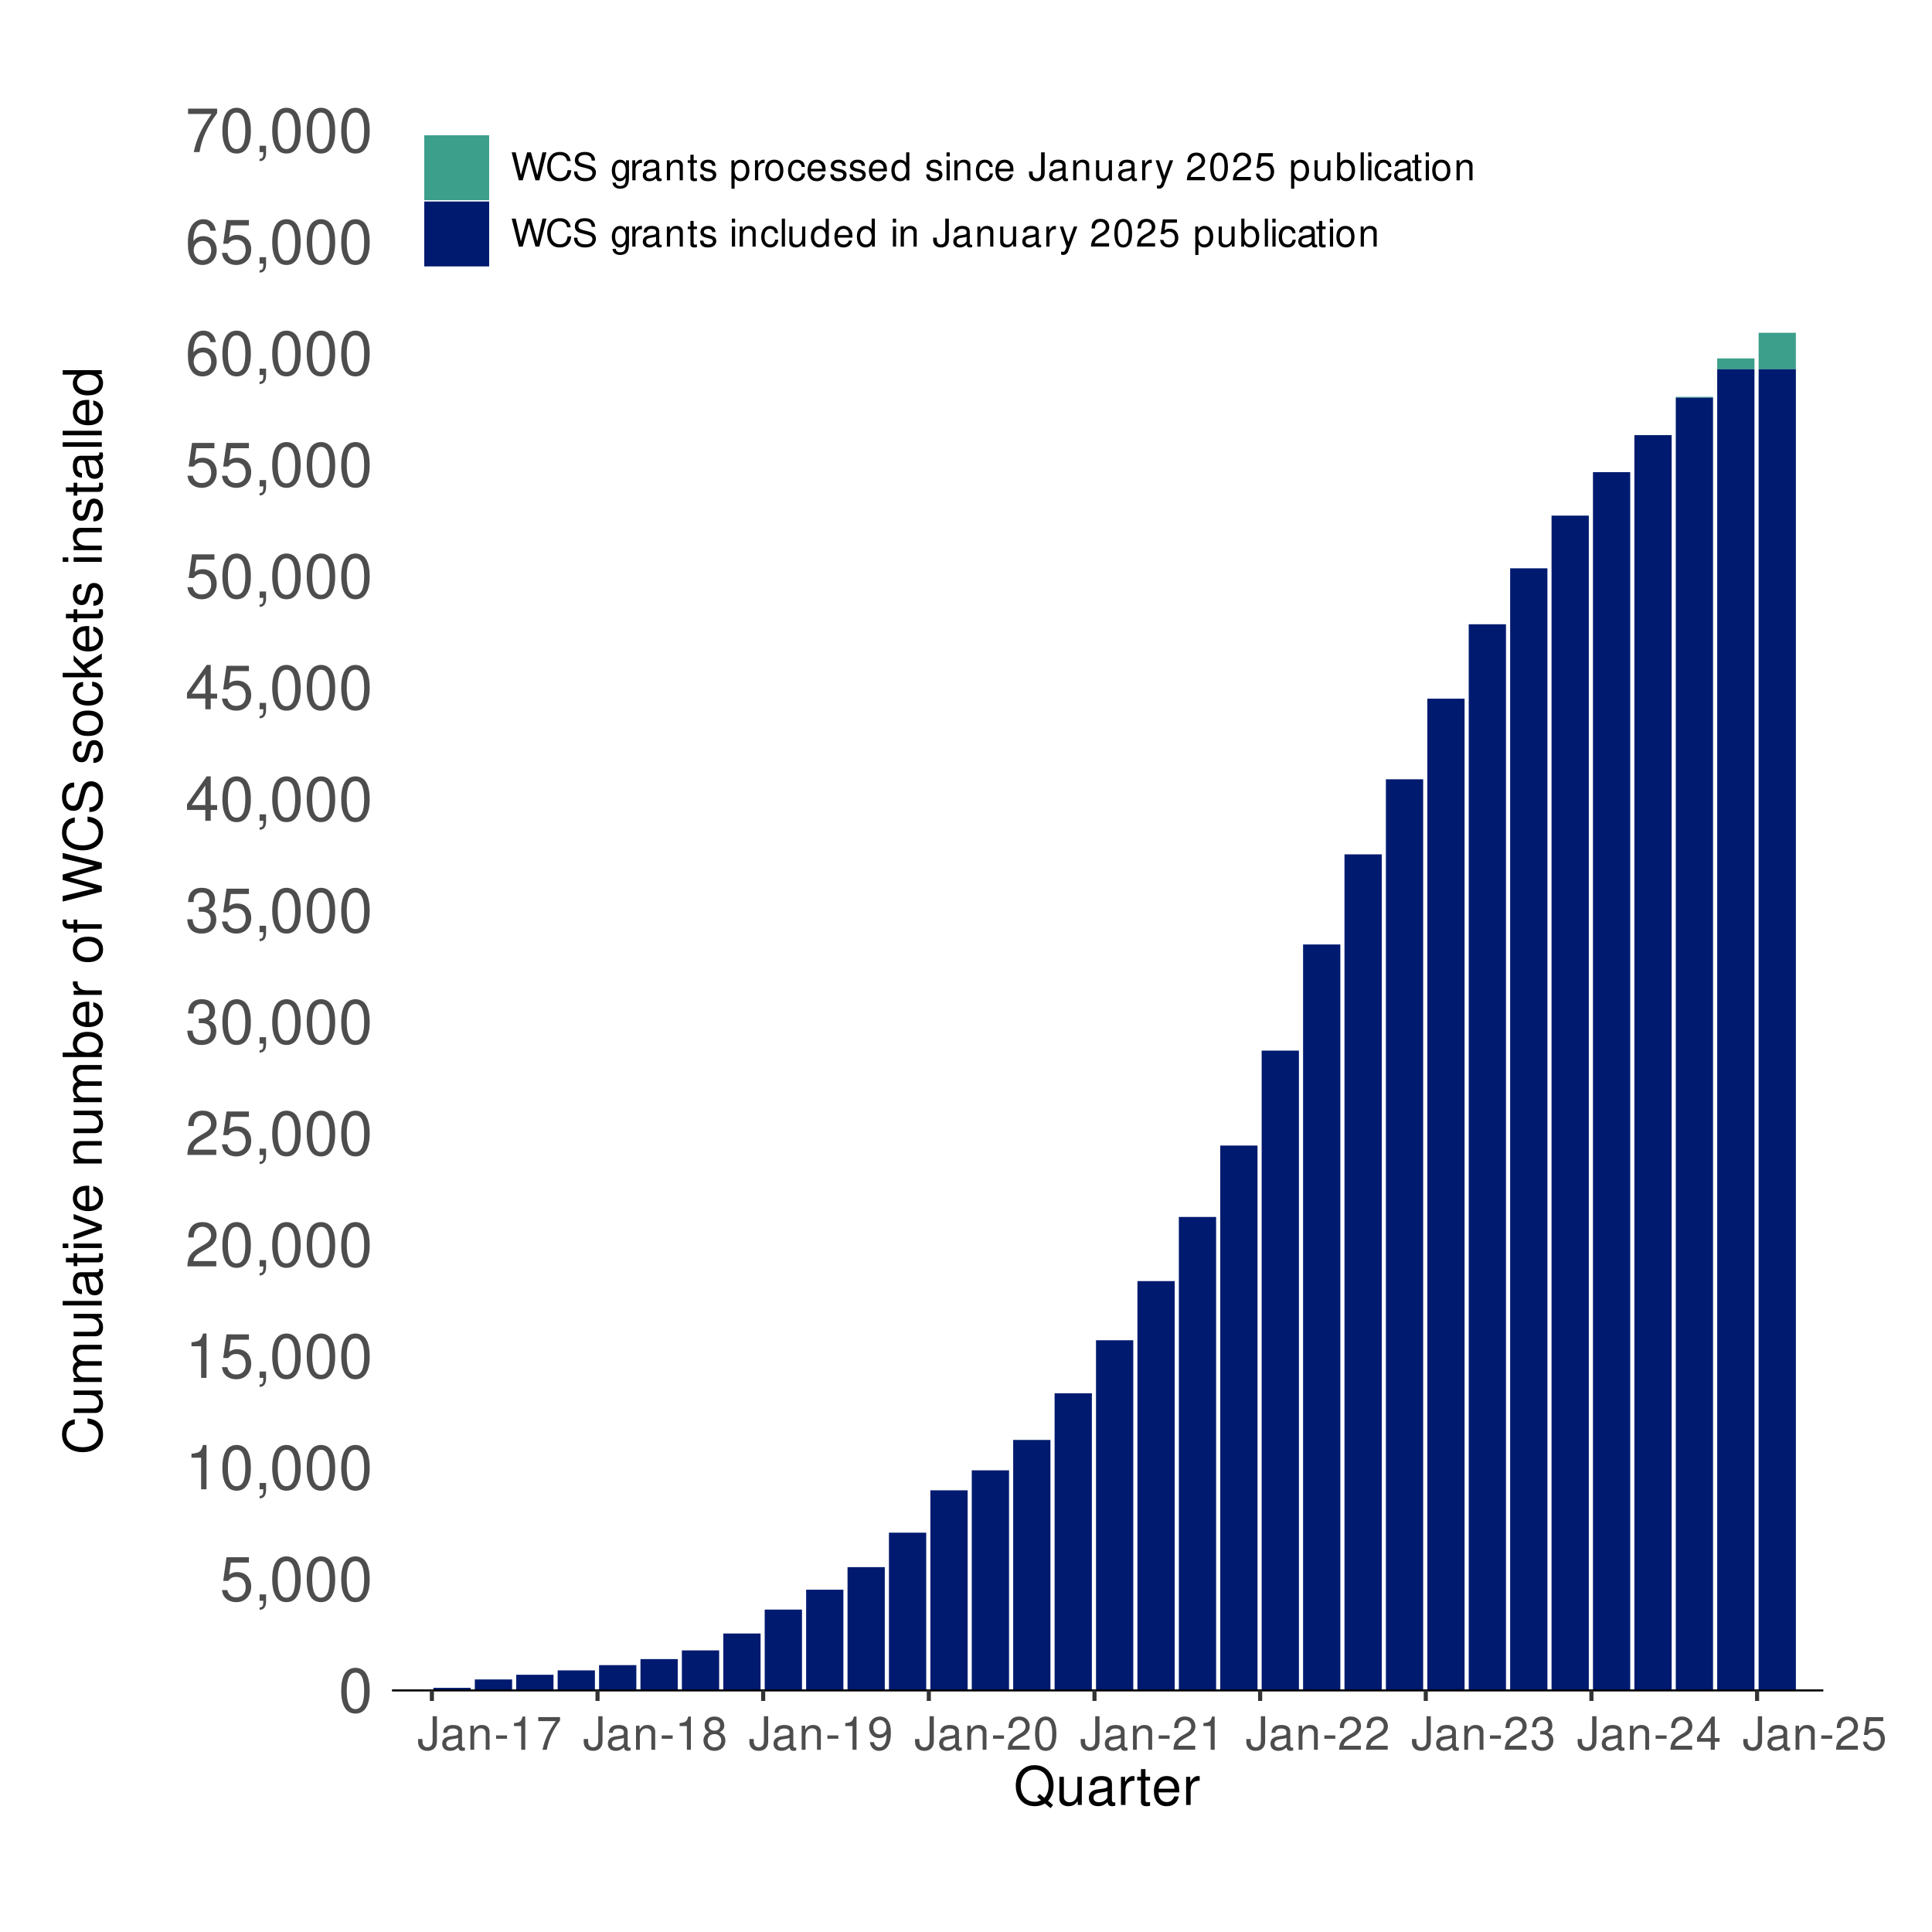 <?xml version="1.0" encoding="UTF-8"?>
<svg xmlns="http://www.w3.org/2000/svg" xmlns:xlink="http://www.w3.org/1999/xlink" width="504pt" height="504pt" viewBox="0 0 504 504" version="1.1">
<defs>
<g>
<symbol overflow="visible" id="glyph0-0">
<path style="stroke:none;" d=""/>
</symbol>
<symbol overflow="visible" id="glyph0-1">
<path style="stroke:none;" d="M 4.406 -11.562 C 3.344 -11.562 2.391 -11.094 1.797 -10.297 C 1.062 -9.281 0.688 -7.75 0.688 -5.594 C 0.688 -1.703 1.969 0.375 4.406 0.375 C 6.797 0.375 8.109 -1.703 8.109 -5.5 C 8.109 -7.75 7.766 -9.25 7.016 -10.297 C 6.422 -11.109 5.469 -11.562 4.406 -11.562 Z M 4.406 -10.312 C 5.922 -10.312 6.672 -8.766 6.672 -5.625 C 6.672 -2.344 5.938 -0.797 4.375 -0.797 C 2.875 -0.797 2.125 -2.406 2.125 -5.578 C 2.125 -8.766 2.875 -10.312 4.406 -10.312 Z M 4.406 -10.312 "/>
</symbol>
<symbol overflow="visible" id="glyph0-2">
<path style="stroke:none;" d="M 7.609 -11.344 L 1.766 -11.344 L 0.906 -5.172 L 2.203 -5.172 C 2.859 -5.953 3.406 -6.219 4.297 -6.219 C 5.828 -6.219 6.766 -5.188 6.766 -3.5 C 6.766 -1.875 5.828 -0.875 4.281 -0.875 C 3.062 -0.875 2.297 -1.5 1.969 -2.781 L 0.562 -2.781 C 0.75 -1.859 0.906 -1.406 1.25 -0.984 C 1.891 -0.125 3.047 0.375 4.312 0.375 C 6.609 0.375 8.203 -1.297 8.203 -3.703 C 8.203 -5.938 6.719 -7.469 4.547 -7.469 C 3.75 -7.469 3.109 -7.266 2.453 -6.781 L 2.891 -9.953 L 7.609 -9.953 Z M 7.609 -11.344 "/>
</symbol>
<symbol overflow="visible" id="glyph0-3">
<path style="stroke:none;" d="M 1.391 -1.656 L 1.391 0 L 2.359 0 L 2.359 0.281 C 2.359 1.391 2.141 1.719 1.391 1.75 L 1.391 2.359 C 2.453 2.391 3.078 1.609 3.078 0.25 L 3.078 -1.656 Z M 1.391 -1.656 "/>
</symbol>
<symbol overflow="visible" id="glyph0-4">
<path style="stroke:none;" d="M 4.141 -8.234 L 4.141 0 L 5.547 0 L 5.547 -11.562 L 4.625 -11.562 C 4.125 -9.797 3.812 -9.547 1.625 -9.266 L 1.625 -8.234 Z M 4.141 -8.234 "/>
</symbol>
<symbol overflow="visible" id="glyph0-5">
<path style="stroke:none;" d="M 8.094 -1.391 L 2.125 -1.391 C 2.266 -2.359 2.781 -2.953 4.172 -3.812 L 5.781 -4.703 C 7.359 -5.578 8.172 -6.766 8.172 -8.188 C 8.172 -9.156 7.797 -10.047 7.125 -10.672 C 6.453 -11.281 5.609 -11.562 4.547 -11.562 C 3.109 -11.562 2.031 -11.062 1.406 -10.062 C 1.016 -9.453 0.828 -8.734 0.797 -7.562 L 2.203 -7.562 C 2.25 -8.359 2.359 -8.812 2.547 -9.203 C 2.906 -9.906 3.641 -10.344 4.5 -10.344 C 5.781 -10.344 6.734 -9.406 6.734 -8.156 C 6.734 -7.234 6.203 -6.438 5.203 -5.859 L 3.734 -4.984 C 1.359 -3.625 0.672 -2.547 0.547 -0.016 L 8.094 -0.016 Z M 8.094 -1.391 "/>
</symbol>
<symbol overflow="visible" id="glyph0-6">
<path style="stroke:none;" d="M 3.531 -5.328 L 4.297 -5.328 C 5.844 -5.328 6.656 -4.609 6.656 -3.219 C 6.656 -1.766 5.781 -0.875 4.312 -0.875 C 2.766 -0.875 2.016 -1.656 1.922 -3.359 L 0.516 -3.359 C 0.578 -2.438 0.734 -1.828 1.016 -1.312 C 1.594 -0.188 2.703 0.375 4.25 0.375 C 6.594 0.375 8.094 -1.047 8.094 -3.234 C 8.094 -4.703 7.531 -5.5 6.172 -5.984 C 7.234 -6.422 7.766 -7.219 7.766 -8.391 C 7.766 -10.375 6.469 -11.562 4.297 -11.562 C 2.016 -11.562 0.797 -10.281 0.75 -7.844 L 2.156 -7.844 C 2.172 -8.547 2.234 -8.938 2.422 -9.297 C 2.734 -9.953 3.438 -10.344 4.312 -10.344 C 5.562 -10.344 6.312 -9.578 6.312 -8.344 C 6.312 -7.516 6.031 -7.031 5.406 -6.75 C 5.031 -6.594 4.516 -6.531 3.531 -6.516 Z M 3.531 -5.328 "/>
</symbol>
<symbol overflow="visible" id="glyph0-7">
<path style="stroke:none;" d="M 5.234 -2.797 L 5.234 0 L 6.641 0 L 6.641 -2.797 L 8.312 -2.797 L 8.312 -4.062 L 6.641 -4.062 L 6.641 -11.562 L 5.594 -11.562 L 0.453 -4.281 L 0.453 -2.797 Z M 5.234 -4.062 L 1.688 -4.062 L 5.234 -9.172 Z M 5.234 -4.062 "/>
</symbol>
<symbol overflow="visible" id="glyph0-8">
<path style="stroke:none;" d="M 7.969 -8.562 C 7.703 -10.453 6.484 -11.562 4.75 -11.562 C 3.5 -11.562 2.391 -10.953 1.719 -9.922 C 0.984 -8.781 0.688 -7.375 0.688 -5.281 C 0.688 -3.328 0.953 -2.094 1.641 -1.078 C 2.25 -0.125 3.25 0.375 4.5 0.375 C 6.656 0.375 8.203 -1.25 8.203 -3.5 C 8.203 -5.625 6.766 -7.141 4.734 -7.141 C 3.609 -7.141 2.734 -6.719 2.125 -5.875 C 2.141 -8.734 3.047 -10.312 4.656 -10.312 C 5.641 -10.312 6.344 -9.688 6.562 -8.562 Z M 4.562 -5.891 C 5.922 -5.891 6.766 -4.922 6.766 -3.391 C 6.766 -1.938 5.812 -0.875 4.516 -0.875 C 3.203 -0.875 2.203 -1.984 2.203 -3.453 C 2.203 -4.891 3.172 -5.891 4.562 -5.891 Z M 4.562 -5.891 "/>
</symbol>
<symbol overflow="visible" id="glyph0-9">
<path style="stroke:none;" d="M 8.312 -11.344 L 0.734 -11.344 L 0.734 -9.953 L 6.859 -9.953 C 4.156 -6.094 3.062 -3.734 2.203 0 L 3.719 0 C 4.344 -3.625 5.766 -6.75 8.312 -10.156 Z M 8.312 -11.344 "/>
</symbol>
<symbol overflow="visible" id="glyph1-0">
<path style="stroke:none;" d=""/>
</symbol>
<symbol overflow="visible" id="glyph1-1">
<path style="stroke:none;" d="M 4 -8.75 L 4 -2.594 C 4 -1.891 3.922 -1.5 3.719 -1.203 C 3.5 -0.859 3.094 -0.656 2.656 -0.656 C 1.812 -0.656 1.344 -1.219 1.344 -2.25 L 1.344 -2.812 L 0.203 -2.812 L 0.203 -2.047 C 0.203 -0.625 1.141 0.281 2.641 0.281 C 4.156 0.281 5.109 -0.672 5.109 -2.188 L 5.109 -8.75 Z M 4 -8.75 "/>
</symbol>
<symbol overflow="visible" id="glyph1-2">
<path style="stroke:none;" d="M 6.422 -0.594 C 6.312 -0.562 6.266 -0.562 6.203 -0.562 C 5.859 -0.562 5.656 -0.75 5.656 -1.062 L 5.656 -4.75 C 5.656 -5.875 4.844 -6.469 3.297 -6.469 C 2.375 -6.469 1.641 -6.203 1.219 -5.734 C 0.922 -5.406 0.797 -5.047 0.781 -4.422 L 1.781 -4.422 C 1.875 -5.203 2.328 -5.547 3.266 -5.547 C 4.172 -5.547 4.672 -5.203 4.672 -4.609 L 4.672 -4.344 C 4.656 -3.906 4.438 -3.75 3.625 -3.641 C 2.203 -3.469 1.984 -3.422 1.609 -3.266 C 0.875 -2.953 0.5 -2.406 0.5 -1.578 C 0.5 -0.438 1.297 0.281 2.562 0.281 C 3.359 0.281 4 0 4.703 -0.641 C 4.781 0 5.094 0.281 5.734 0.281 C 5.953 0.281 6.078 0.25 6.422 0.172 Z M 4.672 -1.984 C 4.672 -1.641 4.578 -1.438 4.266 -1.156 C 3.859 -0.797 3.375 -0.594 2.781 -0.594 C 2 -0.594 1.547 -0.969 1.547 -1.609 C 1.547 -2.266 1.984 -2.609 3.062 -2.766 C 4.125 -2.906 4.328 -2.953 4.672 -3.109 Z M 4.672 -1.984 "/>
</symbol>
<symbol overflow="visible" id="glyph1-3">
<path style="stroke:none;" d="M 0.844 -6.281 L 0.844 0 L 1.844 0 L 1.844 -3.469 C 1.844 -4.75 2.516 -5.594 3.547 -5.594 C 4.344 -5.594 4.844 -5.109 4.844 -4.359 L 4.844 0 L 5.844 0 L 5.844 -4.75 C 5.844 -5.797 5.062 -6.469 3.859 -6.469 C 2.922 -6.469 2.312 -6.109 1.766 -5.234 L 1.766 -6.281 Z M 0.844 -6.281 "/>
</symbol>
<symbol overflow="visible" id="glyph1-4">
<path style="stroke:none;" d="M 3.406 -3.75 L 0.547 -3.75 L 0.547 -2.875 L 3.406 -2.875 Z M 3.406 -3.75 "/>
</symbol>
<symbol overflow="visible" id="glyph1-5">
<path style="stroke:none;" d="M 3.109 -6.188 L 3.109 0 L 4.156 0 L 4.156 -8.672 L 3.469 -8.672 C 3.094 -7.344 2.859 -7.156 1.219 -6.953 L 1.219 -6.188 Z M 3.109 -6.188 "/>
</symbol>
<symbol overflow="visible" id="glyph1-6">
<path style="stroke:none;" d="M 6.234 -8.516 L 0.547 -8.516 L 0.547 -7.469 L 5.141 -7.469 C 3.125 -4.578 2.297 -2.797 1.656 0 L 2.781 0 C 3.25 -2.719 4.312 -5.062 6.234 -7.625 Z M 6.234 -8.516 "/>
</symbol>
<symbol overflow="visible" id="glyph1-7">
<path style="stroke:none;" d="M 4.688 -4.578 C 5.578 -5.109 5.859 -5.547 5.859 -6.359 C 5.859 -7.734 4.812 -8.672 3.297 -8.672 C 1.797 -8.672 0.75 -7.734 0.75 -6.375 C 0.75 -5.547 1.016 -5.125 1.891 -4.578 C 0.922 -4.078 0.438 -3.375 0.438 -2.406 C 0.438 -0.828 1.609 0.281 3.297 0.281 C 4.984 0.281 6.156 -0.828 6.156 -2.406 C 6.156 -3.375 5.672 -4.078 4.688 -4.578 Z M 3.297 -7.734 C 4.203 -7.734 4.781 -7.203 4.781 -6.344 C 4.781 -5.516 4.188 -4.984 3.297 -4.984 C 2.406 -4.984 1.828 -5.516 1.828 -6.359 C 1.828 -7.203 2.406 -7.734 3.297 -7.734 Z M 3.297 -4.094 C 4.359 -4.094 5.078 -3.391 5.078 -2.391 C 5.078 -1.344 4.375 -0.656 3.281 -0.656 C 2.25 -0.656 1.531 -1.375 1.531 -2.375 C 1.531 -3.406 2.234 -4.094 3.297 -4.094 Z M 3.297 -4.094 "/>
</symbol>
<symbol overflow="visible" id="glyph1-8">
<path style="stroke:none;" d="M 0.641 -1.984 C 0.844 -0.562 1.75 0.281 3.047 0.281 C 4 0.281 4.844 -0.188 5.344 -0.953 C 5.875 -1.812 6.109 -2.875 6.109 -4.438 C 6.109 -5.906 5.891 -6.828 5.391 -7.594 C 4.922 -8.297 4.172 -8.672 3.234 -8.672 C 1.625 -8.672 0.453 -7.469 0.453 -5.781 C 0.453 -4.188 1.531 -3.062 3.078 -3.062 C 3.875 -3.062 4.469 -3.344 5.016 -4.016 C 5 -1.844 4.328 -0.656 3.125 -0.656 C 2.375 -0.656 1.859 -1.141 1.688 -1.984 Z M 3.234 -7.75 C 4.219 -7.75 4.953 -6.922 4.953 -5.812 C 4.953 -4.734 4.234 -4 3.188 -4 C 2.172 -4 1.531 -4.719 1.531 -5.875 C 1.531 -6.953 2.25 -7.75 3.234 -7.75 Z M 3.234 -7.75 "/>
</symbol>
<symbol overflow="visible" id="glyph1-9">
<path style="stroke:none;" d="M 6.078 -1.047 L 1.594 -1.047 C 1.703 -1.766 2.094 -2.219 3.125 -2.859 L 4.328 -3.531 C 5.516 -4.188 6.125 -5.078 6.125 -6.141 C 6.125 -6.859 5.844 -7.531 5.344 -8 C 4.844 -8.453 4.219 -8.672 3.406 -8.672 C 2.328 -8.672 1.531 -8.297 1.062 -7.547 C 0.75 -7.094 0.625 -6.547 0.594 -5.672 L 1.656 -5.672 C 1.688 -6.266 1.766 -6.609 1.906 -6.906 C 2.188 -7.422 2.734 -7.75 3.375 -7.75 C 4.328 -7.75 5.047 -7.062 5.047 -6.125 C 5.047 -5.422 4.656 -4.828 3.906 -4.391 L 2.797 -3.75 C 1.016 -2.719 0.5 -1.906 0.406 -0.016 L 6.078 -0.016 Z M 6.078 -1.047 "/>
</symbol>
<symbol overflow="visible" id="glyph1-10">
<path style="stroke:none;" d="M 3.297 -8.672 C 2.516 -8.672 1.781 -8.312 1.344 -7.734 C 0.797 -6.953 0.516 -5.812 0.516 -4.203 C 0.516 -1.266 1.469 0.281 3.297 0.281 C 5.094 0.281 6.078 -1.266 6.078 -4.125 C 6.078 -5.812 5.812 -6.938 5.25 -7.734 C 4.812 -8.328 4.109 -8.672 3.297 -8.672 Z M 3.297 -7.734 C 4.438 -7.734 5 -6.578 5 -4.219 C 5 -1.75 4.453 -0.594 3.281 -0.594 C 2.156 -0.594 1.594 -1.797 1.594 -4.188 C 1.594 -6.578 2.156 -7.734 3.297 -7.734 Z M 3.297 -7.734 "/>
</symbol>
<symbol overflow="visible" id="glyph1-11">
<path style="stroke:none;" d="M 2.656 -4 L 3.234 -4 C 4.375 -4 4.984 -3.453 4.984 -2.406 C 4.984 -1.312 4.328 -0.656 3.234 -0.656 C 2.078 -0.656 1.516 -1.25 1.438 -2.516 L 0.391 -2.516 C 0.438 -1.828 0.547 -1.375 0.75 -0.984 C 1.203 -0.141 2.031 0.281 3.188 0.281 C 4.938 0.281 6.078 -0.781 6.078 -2.422 C 6.078 -3.531 5.656 -4.125 4.625 -4.484 C 5.422 -4.812 5.812 -5.406 5.812 -6.281 C 5.812 -7.781 4.844 -8.672 3.234 -8.672 C 1.516 -8.672 0.594 -7.719 0.562 -5.875 L 1.625 -5.875 C 1.625 -6.406 1.688 -6.703 1.812 -6.969 C 2.047 -7.469 2.578 -7.75 3.234 -7.75 C 4.172 -7.75 4.734 -7.188 4.734 -6.25 C 4.734 -5.641 4.531 -5.266 4.062 -5.062 C 3.766 -4.938 3.391 -4.891 2.656 -4.891 Z M 2.656 -4 "/>
</symbol>
<symbol overflow="visible" id="glyph1-12">
<path style="stroke:none;" d="M 3.922 -2.094 L 3.922 0 L 4.984 0 L 4.984 -2.094 L 6.234 -2.094 L 6.234 -3.047 L 4.984 -3.047 L 4.984 -8.672 L 4.203 -8.672 L 0.344 -3.219 L 0.344 -2.094 Z M 3.922 -3.047 L 1.266 -3.047 L 3.922 -6.875 Z M 3.922 -3.047 "/>
</symbol>
<symbol overflow="visible" id="glyph1-13">
<path style="stroke:none;" d="M 5.719 -8.516 L 1.312 -8.516 L 0.688 -3.875 L 1.656 -3.875 C 2.141 -4.469 2.562 -4.672 3.234 -4.672 C 4.375 -4.672 5.078 -3.891 5.078 -2.625 C 5.078 -1.406 4.375 -0.656 3.219 -0.656 C 2.297 -0.656 1.734 -1.125 1.469 -2.094 L 0.422 -2.094 C 0.562 -1.391 0.688 -1.062 0.938 -0.75 C 1.422 -0.094 2.281 0.281 3.234 0.281 C 4.953 0.281 6.156 -0.969 6.156 -2.766 C 6.156 -4.453 5.047 -5.609 3.406 -5.609 C 2.812 -5.609 2.328 -5.453 1.844 -5.094 L 2.172 -7.469 L 5.719 -7.469 Z M 5.719 -8.516 "/>
</symbol>
<symbol overflow="visible" id="glyph2-0">
<path style="stroke:none;" d=""/>
</symbol>
<symbol overflow="visible" id="glyph2-1">
<path style="stroke:none;" d="M 10.266 0.016 L 8.953 -1.062 C 9.906 -2.125 10.391 -3.438 10.391 -5.047 C 10.391 -8.234 8.406 -10.375 5.453 -10.375 C 2.5 -10.375 0.531 -8.234 0.531 -5.031 C 0.531 -1.828 2.5 0.328 5.453 0.328 C 6.484 0.328 7.312 0.094 8.141 -0.391 L 9.609 0.828 Z M 6.734 -2.875 L 6.094 -2.094 L 7.125 -1.219 C 6.531 -0.922 6.062 -0.828 5.453 -0.828 C 3.281 -0.828 1.828 -2.5 1.828 -5.031 C 1.828 -7.547 3.281 -9.219 5.453 -9.219 C 7.625 -9.219 9.094 -7.547 9.094 -5.047 C 9.094 -3.703 8.734 -2.703 7.984 -1.844 Z M 6.734 -2.875 "/>
</symbol>
<symbol overflow="visible" id="glyph2-2">
<path style="stroke:none;" d="M 6.75 0 L 6.75 -7.344 L 5.594 -7.344 L 5.594 -3.172 C 5.594 -1.688 4.797 -0.703 3.578 -0.703 C 2.656 -0.703 2.078 -1.266 2.078 -2.141 L 2.078 -7.344 L 0.906 -7.344 L 0.906 -1.688 C 0.906 -0.469 1.812 0.328 3.25 0.328 C 4.328 0.328 5.016 -0.062 5.703 -1.016 L 5.703 0 Z M 6.75 0 "/>
</symbol>
<symbol overflow="visible" id="glyph2-3">
<path style="stroke:none;" d="M 7.484 -0.688 C 7.359 -0.656 7.312 -0.656 7.234 -0.656 C 6.828 -0.656 6.609 -0.875 6.609 -1.234 L 6.609 -5.547 C 6.609 -6.844 5.656 -7.547 3.844 -7.547 C 2.766 -7.547 1.922 -7.234 1.406 -6.688 C 1.078 -6.312 0.938 -5.891 0.906 -5.172 L 2.094 -5.172 C 2.188 -6.062 2.719 -6.469 3.812 -6.469 C 4.875 -6.469 5.453 -6.078 5.453 -5.375 L 5.453 -5.062 C 5.438 -4.562 5.188 -4.375 4.234 -4.25 C 2.578 -4.047 2.328 -3.984 1.875 -3.812 C 1.016 -3.438 0.594 -2.797 0.594 -1.844 C 0.594 -0.516 1.516 0.328 3 0.328 C 3.922 0.328 4.656 0 5.484 -0.75 C 5.578 0 5.938 0.328 6.688 0.328 C 6.938 0.328 7.094 0.297 7.484 0.203 Z M 5.453 -2.312 C 5.453 -1.922 5.328 -1.688 4.984 -1.359 C 4.516 -0.922 3.938 -0.703 3.25 -0.703 C 2.344 -0.703 1.812 -1.141 1.812 -1.875 C 1.812 -2.641 2.312 -3.031 3.562 -3.219 C 4.812 -3.391 5.047 -3.438 5.453 -3.625 Z M 5.453 -2.312 "/>
</symbol>
<symbol overflow="visible" id="glyph2-4">
<path style="stroke:none;" d="M 0.969 -7.344 L 0.969 0 L 2.141 0 L 2.141 -3.812 C 2.156 -5.578 2.891 -6.359 4.5 -6.312 L 4.5 -7.5 C 4.297 -7.531 4.188 -7.547 4.047 -7.547 C 3.297 -7.547 2.719 -7.094 2.047 -6 L 2.047 -7.344 Z M 0.969 -7.344 "/>
</symbol>
<symbol overflow="visible" id="glyph2-5">
<path style="stroke:none;" d="M 3.562 -7.344 L 2.359 -7.344 L 2.359 -9.359 L 1.188 -9.359 L 1.188 -7.344 L 0.203 -7.344 L 0.203 -6.391 L 1.188 -6.391 L 1.188 -0.844 C 1.188 -0.078 1.688 0.328 2.609 0.328 C 2.906 0.328 3.156 0.297 3.562 0.219 L 3.562 -0.75 C 3.391 -0.719 3.234 -0.703 3 -0.703 C 2.484 -0.703 2.359 -0.844 2.359 -1.359 L 2.359 -6.391 L 3.562 -6.391 Z M 3.562 -7.344 "/>
</symbol>
<symbol overflow="visible" id="glyph2-6">
<path style="stroke:none;" d="M 7.188 -3.281 C 7.188 -4.391 7.094 -5.062 6.891 -5.609 C 6.406 -6.812 5.297 -7.547 3.922 -7.547 C 1.875 -7.547 0.562 -5.984 0.562 -3.562 C 0.562 -1.141 1.812 0.328 3.891 0.328 C 5.578 0.328 6.734 -0.625 7.031 -2.219 L 5.859 -2.219 C 5.531 -1.266 4.875 -0.75 3.938 -0.75 C 3.188 -0.75 2.562 -1.094 2.172 -1.703 C 1.891 -2.125 1.797 -2.547 1.781 -3.281 Z M 1.812 -4.234 C 1.906 -5.594 2.734 -6.469 3.906 -6.469 C 5.094 -6.469 5.922 -5.547 5.922 -4.234 Z M 1.812 -4.234 "/>
</symbol>
<symbol overflow="visible" id="glyph3-0">
<path style="stroke:none;" d=""/>
</symbol>
<symbol overflow="visible" id="glyph3-1">
<path style="stroke:none;" d="M -7.047 -9.266 C -9.281 -8.859 -10.375 -7.578 -10.375 -5.328 C -10.375 -3.969 -9.938 -2.859 -9.094 -2.094 C -8.094 -1.172 -6.641 -0.672 -4.984 -0.672 C -3.297 -0.672 -1.859 -1.188 -0.875 -2.141 C -0.062 -2.938 0.328 -3.953 0.328 -5.281 C 0.328 -7.766 -1.016 -9.172 -3.719 -9.484 L -3.719 -8.141 C -3.031 -8.016 -2.547 -7.875 -2.141 -7.672 C -1.297 -7.25 -0.828 -6.391 -0.828 -5.297 C -0.828 -3.266 -2.453 -1.969 -5 -1.969 C -7.609 -1.969 -9.219 -3.188 -9.219 -5.188 C -9.219 -6 -8.984 -6.781 -8.578 -7.203 C -8.234 -7.578 -7.812 -7.781 -7.047 -7.938 Z M -7.047 -9.266 "/>
</symbol>
<symbol overflow="visible" id="glyph3-2">
<path style="stroke:none;" d="M 0 -6.75 L -7.344 -6.75 L -7.344 -5.594 L -3.172 -5.594 C -1.688 -5.594 -0.703 -4.797 -0.703 -3.578 C -0.703 -2.656 -1.266 -2.078 -2.141 -2.078 L -7.344 -2.078 L -7.344 -0.906 L -1.688 -0.906 C -0.469 -0.906 0.328 -1.812 0.328 -3.25 C 0.328 -4.328 -0.062 -5.016 -1.016 -5.703 L 0 -5.703 Z M 0 -6.75 "/>
</symbol>
<symbol overflow="visible" id="glyph3-3">
<path style="stroke:none;" d="M -7.344 -0.984 L 0 -0.984 L 0 -2.156 L -4.609 -2.156 C -5.672 -2.156 -6.531 -2.922 -6.531 -3.875 C -6.531 -4.75 -5.984 -5.234 -5.047 -5.234 L 0 -5.234 L 0 -6.406 L -4.609 -6.406 C -5.672 -6.406 -6.531 -7.188 -6.531 -8.141 C -6.531 -8.984 -5.984 -9.484 -5.047 -9.484 L 0 -9.484 L 0 -10.672 L -5.5 -10.672 C -6.812 -10.672 -7.547 -9.906 -7.547 -8.547 C -7.547 -7.562 -7.25 -6.969 -6.422 -6.281 C -7.203 -5.859 -7.547 -5.266 -7.547 -4.312 C -7.547 -3.328 -7.188 -2.672 -6.297 -2.062 L -7.344 -2.062 Z M -7.344 -0.984 "/>
</symbol>
<symbol overflow="visible" id="glyph3-4">
<path style="stroke:none;" d="M -10.203 -2.125 L -10.203 -0.953 L 0 -0.953 L 0 -2.125 Z M -10.203 -2.125 "/>
</symbol>
<symbol overflow="visible" id="glyph3-5">
<path style="stroke:none;" d="M -0.688 -7.484 C -0.656 -7.359 -0.656 -7.312 -0.656 -7.234 C -0.656 -6.828 -0.875 -6.609 -1.234 -6.609 L -5.547 -6.609 C -6.844 -6.609 -7.547 -5.656 -7.547 -3.844 C -7.547 -2.766 -7.234 -1.922 -6.688 -1.406 C -6.312 -1.078 -5.891 -0.938 -5.172 -0.906 L -5.172 -2.094 C -6.062 -2.188 -6.469 -2.719 -6.469 -3.812 C -6.469 -4.875 -6.078 -5.453 -5.375 -5.453 L -5.062 -5.453 C -4.562 -5.438 -4.375 -5.188 -4.25 -4.234 C -4.047 -2.578 -3.984 -2.328 -3.812 -1.875 C -3.438 -1.016 -2.797 -0.594 -1.844 -0.594 C -0.516 -0.594 0.328 -1.516 0.328 -3 C 0.328 -3.922 0 -4.656 -0.75 -5.484 C 0 -5.578 0.328 -5.938 0.328 -6.688 C 0.328 -6.938 0.297 -7.094 0.203 -7.484 Z M -2.312 -5.453 C -1.922 -5.453 -1.688 -5.328 -1.359 -4.984 C -0.922 -4.516 -0.703 -3.938 -0.703 -3.25 C -0.703 -2.344 -1.141 -1.812 -1.875 -1.812 C -2.641 -1.812 -3.031 -2.312 -3.219 -3.562 C -3.391 -4.812 -3.438 -5.047 -3.625 -5.453 Z M -2.312 -5.453 "/>
</symbol>
<symbol overflow="visible" id="glyph3-6">
<path style="stroke:none;" d="M -7.344 -3.562 L -7.344 -2.359 L -9.359 -2.359 L -9.359 -1.188 L -7.344 -1.188 L -7.344 -0.203 L -6.391 -0.203 L -6.391 -1.188 L -0.844 -1.188 C -0.078 -1.188 0.328 -1.688 0.328 -2.609 C 0.328 -2.906 0.297 -3.156 0.219 -3.562 L -0.75 -3.562 C -0.719 -3.391 -0.703 -3.234 -0.703 -3 C -0.703 -2.484 -0.844 -2.359 -1.359 -2.359 L -6.391 -2.359 L -6.391 -3.562 Z M -7.344 -3.562 "/>
</symbol>
<symbol overflow="visible" id="glyph3-7">
<path style="stroke:none;" d="M -7.344 -2.094 L -7.344 -0.938 L 0 -0.938 L 0 -2.094 Z M -10.203 -2.094 L -10.203 -0.922 L -8.734 -0.922 L -8.734 -2.094 Z M -10.203 -2.094 "/>
</symbol>
<symbol overflow="visible" id="glyph3-8">
<path style="stroke:none;" d="M 0 -3.984 L -7.344 -6.797 L -7.344 -5.484 L -1.391 -3.422 L -7.344 -1.453 L -7.344 -0.141 L 0 -2.719 Z M 0 -3.984 "/>
</symbol>
<symbol overflow="visible" id="glyph3-9">
<path style="stroke:none;" d="M -3.281 -7.188 C -4.391 -7.188 -5.062 -7.094 -5.609 -6.891 C -6.812 -6.406 -7.547 -5.297 -7.547 -3.922 C -7.547 -1.875 -5.984 -0.562 -3.562 -0.562 C -1.141 -0.562 0.328 -1.812 0.328 -3.891 C 0.328 -5.578 -0.625 -6.734 -2.219 -7.031 L -2.219 -5.859 C -1.266 -5.531 -0.75 -4.875 -0.75 -3.938 C -0.75 -3.188 -1.094 -2.562 -1.703 -2.172 C -2.125 -1.891 -2.547 -1.797 -3.281 -1.781 Z M -4.234 -1.812 C -5.594 -1.906 -6.469 -2.734 -6.469 -3.906 C -6.469 -5.094 -5.547 -5.922 -4.234 -5.922 Z M -4.234 -1.812 "/>
</symbol>
<symbol overflow="visible" id="glyph3-10">
<path style="stroke:none;" d=""/>
</symbol>
<symbol overflow="visible" id="glyph3-11">
<path style="stroke:none;" d="M -7.344 -0.984 L 0 -0.984 L 0 -2.156 L -4.047 -2.156 C -5.547 -2.156 -6.531 -2.938 -6.531 -4.141 C -6.531 -5.062 -5.969 -5.656 -5.078 -5.656 L 0 -5.656 L 0 -6.812 L -5.547 -6.812 C -6.766 -6.812 -7.547 -5.906 -7.547 -4.5 C -7.547 -3.406 -7.125 -2.703 -6.109 -2.062 L -7.344 -2.062 Z M -7.344 -0.984 "/>
</symbol>
<symbol overflow="visible" id="glyph3-12">
<path style="stroke:none;" d="M -10.203 -0.75 L 0 -0.75 L 0 -1.812 L -0.938 -1.812 C -0.078 -2.359 0.328 -3.109 0.328 -4.125 C 0.328 -6.062 -1.266 -7.328 -3.703 -7.328 C -6.078 -7.328 -7.547 -6.125 -7.547 -4.188 C -7.547 -3.172 -7.172 -2.469 -6.344 -1.922 L -10.203 -1.922 Z M -6.453 -3.969 C -6.453 -5.266 -5.312 -6.109 -3.562 -6.109 C -1.906 -6.109 -0.766 -5.234 -0.766 -3.969 C -0.766 -2.719 -1.891 -1.922 -3.609 -1.922 C -5.328 -1.922 -6.453 -2.719 -6.453 -3.969 Z M -6.453 -3.969 "/>
</symbol>
<symbol overflow="visible" id="glyph3-13">
<path style="stroke:none;" d="M -7.344 -0.969 L 0 -0.969 L 0 -2.141 L -3.812 -2.141 C -5.578 -2.156 -6.359 -2.891 -6.312 -4.5 L -7.5 -4.5 C -7.531 -4.297 -7.547 -4.188 -7.547 -4.047 C -7.547 -3.297 -7.094 -2.719 -6 -2.047 L -7.344 -2.047 Z M -7.344 -0.969 "/>
</symbol>
<symbol overflow="visible" id="glyph3-14">
<path style="stroke:none;" d="M -7.547 -3.812 C -7.547 -1.734 -6.078 -0.5 -3.609 -0.5 C -1.141 -0.5 0.328 -1.734 0.328 -3.828 C 0.328 -5.891 -1.141 -7.141 -3.562 -7.141 C -6.109 -7.141 -7.547 -5.938 -7.547 -3.812 Z M -6.469 -3.828 C -6.469 -5.141 -5.391 -5.922 -3.562 -5.922 C -1.828 -5.922 -0.75 -5.109 -0.75 -3.828 C -0.75 -2.516 -1.828 -1.719 -3.609 -1.719 C -5.391 -1.719 -6.469 -2.516 -6.469 -3.828 Z M -6.469 -3.828 "/>
</symbol>
<symbol overflow="visible" id="glyph3-15">
<path style="stroke:none;" d="M -7.344 -3.609 L -7.344 -2.391 L -8.484 -2.391 C -8.969 -2.391 -9.219 -2.656 -9.219 -3.203 C -9.219 -3.297 -9.219 -3.344 -9.219 -3.609 L -10.172 -3.609 C -10.234 -3.344 -10.25 -3.188 -10.25 -2.953 C -10.25 -1.875 -9.625 -1.234 -8.578 -1.234 L -7.344 -1.234 L -7.344 -0.25 L -6.391 -0.25 L -6.391 -1.234 L 0 -1.234 L 0 -2.391 L -6.391 -2.391 L -6.391 -3.609 Z M -7.344 -3.609 "/>
</symbol>
<symbol overflow="visible" id="glyph3-16">
<path style="stroke:none;" d="M 0 -10.422 L -10.203 -13 L -10.203 -11.547 L -1.922 -9.672 L -10.203 -7.344 L -10.203 -5.953 L -1.922 -3.688 L -10.203 -1.766 L -10.203 -0.312 L 0 -2.922 L 0 -4.359 L -8.391 -6.641 L 0 -8.984 Z M 0 -10.422 "/>
</symbol>
<symbol overflow="visible" id="glyph3-17">
<path style="stroke:none;" d="M -7.203 -8.344 C -7.906 -8.344 -8.109 -8.297 -8.578 -8.078 C -9.766 -7.516 -10.375 -6.328 -10.375 -4.609 C -10.375 -2.359 -9.219 -0.984 -7.375 -0.984 C -6.125 -0.984 -5.344 -1.641 -5 -2.984 L -4.328 -5.516 C -3.984 -6.812 -3.469 -7.391 -2.672 -7.391 C -2.125 -7.391 -1.562 -7.094 -1.266 -6.656 C -0.969 -6.266 -0.828 -5.609 -0.828 -4.781 C -0.828 -3.672 -1.094 -2.922 -1.688 -2.438 C -2.125 -2.062 -2.625 -1.891 -3.25 -1.906 L -3.25 -0.672 C -2.312 -0.688 -1.688 -0.875 -1.141 -1.281 C -0.172 -1.969 0.328 -3.156 0.328 -4.703 C 0.328 -5.922 0.047 -6.922 -0.469 -7.578 C -1.016 -8.266 -1.922 -8.688 -2.797 -8.688 C -4.062 -8.688 -4.984 -7.906 -5.359 -6.531 L -6.047 -3.969 C -6.391 -2.734 -6.781 -2.281 -7.562 -2.281 C -8.594 -2.281 -9.281 -3.188 -9.281 -4.562 C -9.281 -6.188 -8.547 -7.094 -7.203 -7.109 Z M -7.203 -8.344 "/>
</symbol>
<symbol overflow="visible" id="glyph3-18">
<path style="stroke:none;" d="M -5.297 -6.125 C -6.734 -6.125 -7.547 -5.172 -7.547 -3.469 C -7.547 -1.766 -6.656 -0.656 -5.312 -0.656 C -4.156 -0.656 -3.609 -1.25 -3.188 -2.984 L -2.922 -4.078 C -2.734 -4.891 -2.438 -5.203 -1.922 -5.203 C -1.219 -5.203 -0.75 -4.516 -0.75 -3.5 C -0.75 -2.875 -0.938 -2.344 -1.25 -2.047 C -1.453 -1.859 -1.672 -1.781 -2.188 -1.703 L -2.188 -0.469 C -0.484 -0.531 0.328 -1.484 0.328 -3.406 C 0.328 -5.25 -0.594 -6.422 -2 -6.422 C -3.094 -6.422 -3.703 -5.812 -4.047 -4.359 L -4.312 -3.234 C -4.531 -2.281 -4.844 -1.875 -5.359 -1.875 C -6.047 -1.875 -6.469 -2.484 -6.469 -3.438 C -6.469 -4.375 -6.062 -4.875 -5.297 -4.906 Z M -5.297 -6.125 "/>
</symbol>
<symbol overflow="visible" id="glyph3-19">
<path style="stroke:none;" d="M -4.875 -6.594 C -5.594 -6.531 -6.047 -6.391 -6.453 -6.109 C -7.141 -5.594 -7.547 -4.719 -7.547 -3.703 C -7.547 -1.703 -5.984 -0.438 -3.547 -0.438 C -1.172 -0.438 0.328 -1.688 0.328 -3.688 C 0.328 -5.438 -0.734 -6.531 -2.516 -6.672 L -2.516 -5.5 C -1.344 -5.312 -0.75 -4.703 -0.75 -3.703 C -0.75 -2.422 -1.812 -1.656 -3.547 -1.656 C -5.375 -1.656 -6.469 -2.406 -6.469 -3.688 C -6.469 -4.656 -5.891 -5.281 -4.875 -5.422 Z M -4.875 -6.594 "/>
</symbol>
<symbol overflow="visible" id="glyph3-20">
<path style="stroke:none;" d="M -10.203 -1.969 L -10.203 -0.812 L 0 -0.812 L 0 -1.969 L -2.859 -1.969 L -3.969 -3.109 L 0 -5.594 L 0 -7.031 L -4.797 -4.031 L -7.344 -6.578 L -7.344 -5.078 L -4.234 -1.969 Z M -10.203 -1.969 "/>
</symbol>
<symbol overflow="visible" id="glyph3-21">
<path style="stroke:none;" d="M -10.203 -6.938 L -10.203 -5.766 L -6.406 -5.766 C -7.156 -5.281 -7.547 -4.5 -7.547 -3.516 C -7.547 -1.609 -6.016 -0.359 -3.688 -0.359 C -1.203 -0.359 0.328 -1.562 0.328 -3.562 C 0.328 -4.562 -0.062 -5.266 -0.969 -5.891 L 0 -5.891 L 0 -6.938 Z M -6.453 -3.703 C -6.453 -4.969 -5.344 -5.766 -3.578 -5.766 C -1.891 -5.766 -0.766 -4.953 -0.766 -3.719 C -0.766 -2.438 -1.906 -1.578 -3.609 -1.578 C -5.312 -1.578 -6.453 -2.438 -6.453 -3.703 Z M -6.453 -3.703 "/>
</symbol>
<symbol overflow="visible" id="glyph4-0">
<path style="stroke:none;" d=""/>
</symbol>
<symbol overflow="visible" id="glyph4-1">
<path style="stroke:none;" d="M 7.438 0 L 9.297 -7.297 L 8.25 -7.297 L 6.906 -1.375 L 5.25 -7.297 L 4.25 -7.297 L 2.625 -1.375 L 1.266 -7.297 L 0.219 -7.297 L 2.094 0 L 3.109 0 L 4.734 -5.984 L 6.422 0 Z M 7.438 0 "/>
</symbol>
<symbol overflow="visible" id="glyph4-2">
<path style="stroke:none;" d="M 6.625 -5.031 C 6.328 -6.625 5.406 -7.406 3.812 -7.406 C 2.828 -7.406 2.047 -7.094 1.5 -6.5 C 0.844 -5.781 0.484 -4.734 0.484 -3.562 C 0.484 -2.359 0.844 -1.328 1.531 -0.625 C 2.094 -0.047 2.812 0.234 3.766 0.234 C 5.547 0.234 6.547 -0.734 6.766 -2.656 L 5.812 -2.656 C 5.734 -2.156 5.625 -1.812 5.484 -1.531 C 5.188 -0.938 4.562 -0.594 3.781 -0.594 C 2.328 -0.594 1.406 -1.75 1.406 -3.562 C 1.406 -5.438 2.281 -6.594 3.703 -6.594 C 4.297 -6.594 4.844 -6.422 5.141 -6.125 C 5.406 -5.875 5.562 -5.578 5.672 -5.031 Z M 6.625 -5.031 "/>
</symbol>
<symbol overflow="visible" id="glyph4-3">
<path style="stroke:none;" d="M 5.953 -5.156 C 5.953 -5.656 5.938 -5.797 5.766 -6.125 C 5.375 -6.969 4.516 -7.406 3.297 -7.406 C 1.688 -7.406 0.703 -6.594 0.703 -5.266 C 0.703 -4.375 1.172 -3.812 2.125 -3.562 L 3.938 -3.094 C 4.875 -2.844 5.281 -2.484 5.281 -1.906 C 5.281 -1.516 5.062 -1.125 4.766 -0.906 C 4.469 -0.688 4.016 -0.594 3.422 -0.594 C 2.625 -0.594 2.094 -0.781 1.734 -1.203 C 1.469 -1.516 1.344 -1.875 1.359 -2.312 L 0.484 -2.312 C 0.484 -1.656 0.625 -1.203 0.906 -0.812 C 1.406 -0.125 2.25 0.234 3.359 0.234 C 4.234 0.234 4.938 0.031 5.406 -0.328 C 5.906 -0.719 6.203 -1.375 6.203 -2 C 6.203 -2.906 5.656 -3.562 4.656 -3.828 L 2.828 -4.312 C 1.953 -4.562 1.625 -4.844 1.625 -5.406 C 1.625 -6.141 2.281 -6.625 3.266 -6.625 C 4.422 -6.625 5.062 -6.109 5.078 -5.156 Z M 5.953 -5.156 "/>
</symbol>
<symbol overflow="visible" id="glyph4-4">
<path style="stroke:none;" d=""/>
</symbol>
<symbol overflow="visible" id="glyph4-5">
<path style="stroke:none;" d="M 4.047 -5.234 L 4.047 -4.484 C 3.625 -5.109 3.156 -5.391 2.5 -5.391 C 1.234 -5.391 0.344 -4.203 0.344 -2.531 C 0.344 -1.656 0.562 -1.016 1.016 -0.484 C 1.406 -0.016 1.906 0.234 2.438 0.234 C 3.062 0.234 3.516 -0.047 3.953 -0.703 L 3.953 -0.438 C 3.953 0.953 3.562 1.484 2.531 1.484 C 1.812 1.484 1.453 1.203 1.375 0.594 L 0.516 0.594 C 0.594 1.562 1.375 2.188 2.516 2.188 C 3.281 2.188 3.922 1.938 4.266 1.516 C 4.656 1.016 4.812 0.375 4.812 -0.859 L 4.812 -5.234 Z M 2.578 -4.625 C 3.453 -4.625 3.953 -3.875 3.953 -2.547 C 3.953 -1.281 3.453 -0.547 2.578 -0.547 C 1.719 -0.547 1.219 -1.297 1.219 -2.578 C 1.219 -3.859 1.719 -4.625 2.578 -4.625 Z M 2.578 -4.625 "/>
</symbol>
<symbol overflow="visible" id="glyph4-6">
<path style="stroke:none;" d="M 0.688 -5.234 L 0.688 0 L 1.531 0 L 1.531 -2.719 C 1.547 -3.984 2.062 -4.547 3.203 -4.516 L 3.203 -5.359 C 3.062 -5.375 2.984 -5.391 2.891 -5.391 C 2.344 -5.391 1.938 -5.062 1.453 -4.297 L 1.453 -5.234 Z M 0.688 -5.234 "/>
</symbol>
<symbol overflow="visible" id="glyph4-7">
<path style="stroke:none;" d="M 5.344 -0.484 C 5.266 -0.469 5.219 -0.469 5.172 -0.469 C 4.875 -0.469 4.719 -0.625 4.719 -0.875 L 4.719 -3.953 C 4.719 -4.891 4.047 -5.391 2.75 -5.391 C 1.984 -5.391 1.375 -5.172 1.016 -4.781 C 0.766 -4.516 0.672 -4.203 0.656 -3.688 L 1.484 -3.688 C 1.562 -4.328 1.938 -4.625 2.719 -4.625 C 3.484 -4.625 3.891 -4.344 3.891 -3.844 L 3.891 -3.625 C 3.875 -3.266 3.703 -3.125 3.016 -3.047 C 1.844 -2.891 1.656 -2.844 1.344 -2.719 C 0.734 -2.453 0.422 -2 0.422 -1.312 C 0.422 -0.375 1.078 0.234 2.141 0.234 C 2.797 0.234 3.328 0 3.922 -0.547 C 3.984 0 4.234 0.234 4.781 0.234 C 4.953 0.234 5.062 0.203 5.344 0.141 Z M 3.891 -1.656 C 3.891 -1.375 3.812 -1.203 3.562 -0.969 C 3.219 -0.656 2.812 -0.5 2.312 -0.5 C 1.672 -0.5 1.297 -0.812 1.297 -1.344 C 1.297 -1.891 1.656 -2.172 2.547 -2.297 C 3.438 -2.422 3.609 -2.453 3.891 -2.594 Z M 3.891 -1.656 "/>
</symbol>
<symbol overflow="visible" id="glyph4-8">
<path style="stroke:none;" d="M 0.703 -5.234 L 0.703 0 L 1.547 0 L 1.547 -2.891 C 1.547 -3.953 2.094 -4.656 2.953 -4.656 C 3.625 -4.656 4.047 -4.266 4.047 -3.625 L 4.047 0 L 4.875 0 L 4.875 -3.953 C 4.875 -4.828 4.219 -5.391 3.203 -5.391 C 2.438 -5.391 1.938 -5.094 1.469 -4.359 L 1.469 -5.234 Z M 0.703 -5.234 "/>
</symbol>
<symbol overflow="visible" id="glyph4-9">
<path style="stroke:none;" d="M 2.547 -5.234 L 1.688 -5.234 L 1.688 -6.688 L 0.844 -6.688 L 0.844 -5.234 L 0.141 -5.234 L 0.141 -4.562 L 0.844 -4.562 L 0.844 -0.594 C 0.844 -0.062 1.203 0.234 1.859 0.234 C 2.078 0.234 2.266 0.203 2.547 0.156 L 2.547 -0.547 C 2.422 -0.516 2.312 -0.5 2.141 -0.5 C 1.781 -0.5 1.688 -0.594 1.688 -0.969 L 1.688 -4.562 L 2.547 -4.562 Z M 2.547 -5.234 "/>
</symbol>
<symbol overflow="visible" id="glyph4-10">
<path style="stroke:none;" d="M 4.375 -3.781 C 4.375 -4.812 3.688 -5.391 2.484 -5.391 C 1.266 -5.391 0.469 -4.766 0.469 -3.797 C 0.469 -2.969 0.891 -2.578 2.125 -2.281 L 2.906 -2.094 C 3.484 -1.953 3.719 -1.734 3.719 -1.375 C 3.719 -0.875 3.234 -0.547 2.5 -0.547 C 2.047 -0.547 1.672 -0.672 1.453 -0.891 C 1.328 -1.047 1.266 -1.188 1.219 -1.562 L 0.344 -1.562 C 0.375 -0.344 1.062 0.234 2.438 0.234 C 3.75 0.234 4.594 -0.422 4.594 -1.438 C 4.594 -2.203 4.156 -2.641 3.109 -2.891 L 2.312 -3.078 C 1.625 -3.234 1.344 -3.453 1.344 -3.828 C 1.344 -4.312 1.766 -4.625 2.453 -4.625 C 3.125 -4.625 3.484 -4.328 3.5 -3.781 Z M 4.375 -3.781 "/>
</symbol>
<symbol overflow="visible" id="glyph4-11">
<path style="stroke:none;" d="M 0.547 2.188 L 1.375 2.188 L 1.375 -0.547 C 1.812 -0.016 2.312 0.234 2.984 0.234 C 4.344 0.234 5.234 -0.859 5.234 -2.531 C 5.234 -4.297 4.375 -5.391 2.984 -5.391 C 2.266 -5.391 1.703 -5.062 1.312 -4.453 L 1.312 -5.234 L 0.547 -5.234 Z M 2.844 -4.609 C 3.766 -4.609 4.359 -3.797 4.359 -2.547 C 4.359 -1.359 3.75 -0.547 2.844 -0.547 C 1.953 -0.547 1.375 -1.344 1.375 -2.578 C 1.375 -3.812 1.953 -4.609 2.844 -4.609 Z M 2.844 -4.609 "/>
</symbol>
<symbol overflow="visible" id="glyph4-12">
<path style="stroke:none;" d="M 2.719 -5.391 C 1.234 -5.391 0.359 -4.344 0.359 -2.578 C 0.359 -0.812 1.234 0.234 2.734 0.234 C 4.203 0.234 5.094 -0.812 5.094 -2.547 C 5.094 -4.359 4.234 -5.391 2.719 -5.391 Z M 2.734 -4.625 C 3.672 -4.625 4.234 -3.844 4.234 -2.547 C 4.234 -1.312 3.656 -0.547 2.734 -0.547 C 1.797 -0.547 1.234 -1.312 1.234 -2.578 C 1.234 -3.844 1.797 -4.625 2.734 -4.625 Z M 2.734 -4.625 "/>
</symbol>
<symbol overflow="visible" id="glyph4-13">
<path style="stroke:none;" d="M 4.703 -3.484 C 4.672 -3.984 4.562 -4.312 4.359 -4.609 C 4 -5.094 3.375 -5.391 2.641 -5.391 C 1.219 -5.391 0.312 -4.266 0.312 -2.531 C 0.312 -0.844 1.203 0.234 2.625 0.234 C 3.875 0.234 4.672 -0.516 4.766 -1.797 L 3.938 -1.797 C 3.797 -0.953 3.359 -0.547 2.656 -0.547 C 1.734 -0.547 1.188 -1.297 1.188 -2.531 C 1.188 -3.844 1.719 -4.625 2.625 -4.625 C 3.328 -4.625 3.766 -4.203 3.875 -3.484 Z M 4.703 -3.484 "/>
</symbol>
<symbol overflow="visible" id="glyph4-14">
<path style="stroke:none;" d="M 5.125 -2.344 C 5.125 -3.141 5.062 -3.625 4.922 -4.016 C 4.578 -4.875 3.781 -5.391 2.797 -5.391 C 1.344 -5.391 0.406 -4.281 0.406 -2.547 C 0.406 -0.812 1.297 0.234 2.781 0.234 C 3.984 0.234 4.812 -0.453 5.016 -1.594 L 4.188 -1.594 C 3.953 -0.906 3.484 -0.547 2.812 -0.547 C 2.281 -0.547 1.828 -0.781 1.547 -1.219 C 1.344 -1.516 1.281 -1.812 1.266 -2.344 Z M 1.297 -3.016 C 1.359 -3.984 1.953 -4.625 2.797 -4.625 C 3.641 -4.625 4.234 -3.953 4.234 -3.016 Z M 1.297 -3.016 "/>
</symbol>
<symbol overflow="visible" id="glyph4-15">
<path style="stroke:none;" d="M 4.953 -7.297 L 4.125 -7.297 L 4.125 -4.578 C 3.766 -5.109 3.203 -5.391 2.516 -5.391 C 1.156 -5.391 0.266 -4.297 0.266 -2.625 C 0.266 -0.859 1.125 0.234 2.547 0.234 C 3.266 0.234 3.766 -0.047 4.203 -0.688 L 4.203 0 L 4.953 0 Z M 2.656 -4.609 C 3.547 -4.609 4.125 -3.812 4.125 -2.562 C 4.125 -1.344 3.547 -0.547 2.656 -0.547 C 1.734 -0.547 1.125 -1.359 1.125 -2.578 C 1.125 -3.797 1.734 -4.609 2.656 -4.609 Z M 2.656 -4.609 "/>
</symbol>
<symbol overflow="visible" id="glyph4-16">
<path style="stroke:none;" d="M 1.5 -5.234 L 0.672 -5.234 L 0.672 0 L 1.5 0 Z M 1.5 -7.297 L 0.656 -7.297 L 0.656 -6.234 L 1.5 -6.234 Z M 1.5 -7.297 "/>
</symbol>
<symbol overflow="visible" id="glyph4-17">
<path style="stroke:none;" d="M 3.328 -7.297 L 3.328 -2.156 C 3.328 -1.578 3.266 -1.25 3.094 -1 C 2.922 -0.719 2.578 -0.547 2.203 -0.547 C 1.516 -0.547 1.125 -1.016 1.125 -1.875 L 1.125 -2.344 L 0.172 -2.344 L 0.172 -1.703 C 0.172 -0.516 0.953 0.234 2.203 0.234 C 3.469 0.234 4.266 -0.562 4.266 -1.812 L 4.266 -7.297 Z M 3.328 -7.297 "/>
</symbol>
<symbol overflow="visible" id="glyph4-18">
<path style="stroke:none;" d="M 4.812 0 L 4.812 -5.234 L 3.984 -5.234 L 3.984 -2.266 C 3.984 -1.203 3.438 -0.5 2.562 -0.5 C 1.906 -0.5 1.484 -0.906 1.484 -1.531 L 1.484 -5.234 L 0.656 -5.234 L 0.656 -1.203 C 0.656 -0.328 1.297 0.234 2.312 0.234 C 3.094 0.234 3.578 -0.047 4.062 -0.734 L 4.062 0 Z M 4.812 0 "/>
</symbol>
<symbol overflow="visible" id="glyph4-19">
<path style="stroke:none;" d="M 3.875 -5.234 L 2.438 -1.156 L 1.094 -5.234 L 0.203 -5.234 L 1.969 0.016 L 1.656 0.844 C 1.516 1.219 1.328 1.359 0.984 1.359 C 0.844 1.359 0.719 1.344 0.547 1.297 L 0.547 2.047 C 0.703 2.141 0.875 2.188 1.094 2.188 C 1.375 2.188 1.656 2.094 1.875 1.938 C 2.141 1.734 2.297 1.516 2.453 1.094 L 4.781 -5.234 Z M 3.875 -5.234 "/>
</symbol>
<symbol overflow="visible" id="glyph4-20">
<path style="stroke:none;" d="M 5.062 -0.875 L 1.328 -0.875 C 1.422 -1.469 1.734 -1.844 2.609 -2.375 L 3.609 -2.938 C 4.594 -3.484 5.109 -4.234 5.109 -5.125 C 5.109 -5.719 4.875 -6.281 4.453 -6.672 C 4.031 -7.047 3.516 -7.234 2.844 -7.234 C 1.938 -7.234 1.266 -6.906 0.875 -6.297 C 0.625 -5.906 0.516 -5.453 0.5 -4.734 L 1.375 -4.734 C 1.406 -5.219 1.469 -5.516 1.594 -5.75 C 1.812 -6.188 2.281 -6.453 2.812 -6.453 C 3.609 -6.453 4.203 -5.875 4.203 -5.094 C 4.203 -4.516 3.875 -4.016 3.25 -3.656 L 2.328 -3.125 C 0.844 -2.266 0.422 -1.594 0.344 -0.016 L 5.062 -0.016 Z M 5.062 -0.875 "/>
</symbol>
<symbol overflow="visible" id="glyph4-21">
<path style="stroke:none;" d="M 2.75 -7.234 C 2.094 -7.234 1.484 -6.938 1.125 -6.438 C 0.656 -5.797 0.438 -4.844 0.438 -3.5 C 0.438 -1.062 1.234 0.234 2.75 0.234 C 4.25 0.234 5.062 -1.062 5.062 -3.438 C 5.062 -4.844 4.844 -5.781 4.375 -6.438 C 4.016 -6.938 3.422 -7.234 2.75 -7.234 Z M 2.75 -6.453 C 3.703 -6.453 4.172 -5.484 4.172 -3.516 C 4.172 -1.453 3.703 -0.5 2.734 -0.5 C 1.797 -0.5 1.328 -1.5 1.328 -3.484 C 1.328 -5.484 1.797 -6.453 2.75 -6.453 Z M 2.75 -6.453 "/>
</symbol>
<symbol overflow="visible" id="glyph4-22">
<path style="stroke:none;" d="M 4.766 -7.094 L 1.094 -7.094 L 0.562 -3.234 L 1.375 -3.234 C 1.797 -3.719 2.125 -3.891 2.688 -3.891 C 3.641 -3.891 4.234 -3.234 4.234 -2.188 C 4.234 -1.172 3.641 -0.547 2.688 -0.547 C 1.906 -0.547 1.438 -0.938 1.234 -1.734 L 0.344 -1.734 C 0.469 -1.156 0.562 -0.875 0.781 -0.625 C 1.188 -0.078 1.906 0.234 2.703 0.234 C 4.125 0.234 5.125 -0.812 5.125 -2.312 C 5.125 -3.703 4.203 -4.672 2.844 -4.672 C 2.344 -4.672 1.938 -4.547 1.531 -4.234 L 1.812 -6.219 L 4.766 -6.219 Z M 4.766 -7.094 "/>
</symbol>
<symbol overflow="visible" id="glyph4-23">
<path style="stroke:none;" d="M 0.547 -7.297 L 0.547 0 L 1.297 0 L 1.297 -0.672 C 1.688 -0.062 2.219 0.234 2.953 0.234 C 4.328 0.234 5.234 -0.906 5.234 -2.641 C 5.234 -4.344 4.375 -5.391 2.984 -5.391 C 2.266 -5.391 1.766 -5.125 1.375 -4.531 L 1.375 -7.297 Z M 2.828 -4.609 C 3.766 -4.609 4.359 -3.797 4.359 -2.547 C 4.359 -1.359 3.734 -0.547 2.828 -0.547 C 1.938 -0.547 1.375 -1.344 1.375 -2.578 C 1.375 -3.812 1.938 -4.609 2.828 -4.609 Z M 2.828 -4.609 "/>
</symbol>
<symbol overflow="visible" id="glyph4-24">
<path style="stroke:none;" d="M 1.516 -7.297 L 0.688 -7.297 L 0.688 0 L 1.516 0 Z M 1.516 -7.297 "/>
</symbol>
</g>
<clipPath id="clip1">
  <path d="M 102.258 34.016 L 475.652 34.016 L 475.652 440.98 L 102.258 440.98 Z M 102.258 34.016 "/>
</clipPath>
<clipPath id="clip2">
  <path d="M 102.258 440 L 112 440 L 112 440.98 L 102.258 440.98 Z M 102.258 440 "/>
</clipPath>
<clipPath id="clip3">
  <path d="M 113 440 L 123 440 L 123 440.98 L 113 440.98 Z M 113 440 "/>
</clipPath>
<clipPath id="clip4">
  <path d="M 123 438 L 134 438 L 134 440.98 L 123 440.98 Z M 123 438 "/>
</clipPath>
<clipPath id="clip5">
  <path d="M 134 436 L 145 436 L 145 440.98 L 134 440.98 Z M 134 436 "/>
</clipPath>
<clipPath id="clip6">
  <path d="M 145 435 L 156 435 L 156 440.98 L 145 440.98 Z M 145 435 "/>
</clipPath>
<clipPath id="clip7">
  <path d="M 156 434 L 166 434 L 166 440.98 L 156 440.98 Z M 156 434 "/>
</clipPath>
<clipPath id="clip8">
  <path d="M 167 432 L 177 432 L 177 440.98 L 167 440.98 Z M 167 432 "/>
</clipPath>
<clipPath id="clip9">
  <path d="M 177 430 L 188 430 L 188 440.98 L 177 440.98 Z M 177 430 "/>
</clipPath>
<clipPath id="clip10">
  <path d="M 188 426 L 199 426 L 199 440.98 L 188 440.98 Z M 188 426 "/>
</clipPath>
<clipPath id="clip11">
  <path d="M 199 419 L 210 419 L 210 440.98 L 199 440.98 Z M 199 419 "/>
</clipPath>
<clipPath id="clip12">
  <path d="M 210 414 L 221 414 L 221 440.98 L 210 440.98 Z M 210 414 "/>
</clipPath>
<clipPath id="clip13">
  <path d="M 221 408 L 231 408 L 231 440.98 L 221 440.98 Z M 221 408 "/>
</clipPath>
<clipPath id="clip14">
  <path d="M 231 399 L 242 399 L 242 440.98 L 231 440.98 Z M 231 399 "/>
</clipPath>
<clipPath id="clip15">
  <path d="M 242 388 L 253 388 L 253 440.98 L 242 440.98 Z M 242 388 "/>
</clipPath>
<clipPath id="clip16">
  <path d="M 253 383 L 264 383 L 264 440.98 L 253 440.98 Z M 253 383 "/>
</clipPath>
<clipPath id="clip17">
  <path d="M 264 375 L 275 375 L 275 440.98 L 264 440.98 Z M 264 375 "/>
</clipPath>
<clipPath id="clip18">
  <path d="M 275 363 L 285 363 L 285 440.98 L 275 440.98 Z M 275 363 "/>
</clipPath>
<clipPath id="clip19">
  <path d="M 285 349 L 296 349 L 296 440.98 L 285 440.98 Z M 285 349 "/>
</clipPath>
<clipPath id="clip20">
  <path d="M 296 334 L 307 334 L 307 440.98 L 296 440.98 Z M 296 334 "/>
</clipPath>
<clipPath id="clip21">
  <path d="M 307 317 L 318 317 L 318 440.98 L 307 440.98 Z M 307 317 "/>
</clipPath>
<clipPath id="clip22">
  <path d="M 318 298 L 329 298 L 329 440.98 L 318 440.98 Z M 318 298 "/>
</clipPath>
<clipPath id="clip23">
  <path d="M 329 274 L 339 274 L 339 440.98 L 329 440.98 Z M 329 274 "/>
</clipPath>
<clipPath id="clip24">
  <path d="M 339 246 L 350 246 L 350 440.98 L 339 440.98 Z M 339 246 "/>
</clipPath>
<clipPath id="clip25">
  <path d="M 350 222 L 361 222 L 361 440.98 L 350 440.98 Z M 350 222 "/>
</clipPath>
<clipPath id="clip26">
  <path d="M 361 203 L 372 203 L 372 440.98 L 361 440.98 Z M 361 203 "/>
</clipPath>
<clipPath id="clip27">
  <path d="M 372 182 L 383 182 L 383 440.98 L 372 440.98 Z M 372 182 "/>
</clipPath>
<clipPath id="clip28">
  <path d="M 383 162 L 393 162 L 393 440.98 L 383 440.98 Z M 383 162 "/>
</clipPath>
<clipPath id="clip29">
  <path d="M 393 148 L 404 148 L 404 440.98 L 393 440.98 Z M 393 148 "/>
</clipPath>
<clipPath id="clip30">
  <path d="M 404 134 L 415 134 L 415 440.98 L 404 440.98 Z M 404 134 "/>
</clipPath>
<clipPath id="clip31">
  <path d="M 415 123 L 426 123 L 426 440.98 L 415 440.98 Z M 415 123 "/>
</clipPath>
<clipPath id="clip32">
  <path d="M 426 113 L 437 113 L 437 440.98 L 426 440.98 Z M 426 113 "/>
</clipPath>
<clipPath id="clip33">
  <path d="M 437 103 L 447 103 L 447 440.98 L 437 440.98 Z M 437 103 "/>
</clipPath>
<clipPath id="clip34">
  <path d="M 447 96 L 458 96 L 458 440.98 L 447 440.98 Z M 447 96 "/>
</clipPath>
<clipPath id="clip35">
  <path d="M 458 96 L 469 96 L 469 440.98 L 458 440.98 Z M 458 96 "/>
</clipPath>
</defs>
<g id="surface845">
<rect x="0" y="0" width="504" height="504" style="fill:rgb(100%,100%,100%);fill-opacity:1;stroke:none;"/>
<g clip-path="url(#clip1)" clip-rule="nonzero">
<path style=" stroke:none;fill-rule:nonzero;fill:rgb(100%,100%,100%);fill-opacity:1;" d="M 102.258 440.98 L 475.652 440.98 L 475.652 34.016 L 102.258 34.016 Z M 102.258 440.98 "/>
</g>
<g clip-path="url(#clip2)" clip-rule="nonzero">
<path style=" stroke:none;fill-rule:nonzero;fill:rgb(0%,10.196%,43.922%);fill-opacity:1;" d="M 102.258 440.98 L 111.98 440.98 L 111.98 440.957 L 102.258 440.957 Z M 102.258 440.98 "/>
</g>
<g clip-path="url(#clip3)" clip-rule="nonzero">
<path style=" stroke:none;fill-rule:nonzero;fill:rgb(0%,10.196%,43.922%);fill-opacity:1;" d="M 113.062 440.98 L 122.785 440.98 L 122.785 440.305 L 113.062 440.305 Z M 113.062 440.98 "/>
</g>
<g clip-path="url(#clip4)" clip-rule="nonzero">
<path style=" stroke:none;fill-rule:nonzero;fill:rgb(0%,10.196%,43.922%);fill-opacity:1;" d="M 123.867 440.98 L 133.59 440.98 L 133.59 438.121 L 123.867 438.121 Z M 123.867 440.98 "/>
</g>
<g clip-path="url(#clip5)" clip-rule="nonzero">
<path style=" stroke:none;fill-rule:nonzero;fill:rgb(0%,10.196%,43.922%);fill-opacity:1;" d="M 134.668 440.98 L 144.391 440.98 L 144.391 436.898 L 134.668 436.898 Z M 134.668 440.98 "/>
</g>
<g clip-path="url(#clip6)" clip-rule="nonzero">
<path style=" stroke:none;fill-rule:nonzero;fill:rgb(0%,10.196%,43.922%);fill-opacity:1;" d="M 145.473 440.98 L 155.195 440.98 L 155.195 435.758 L 145.473 435.758 Z M 145.473 440.98 "/>
</g>
<g clip-path="url(#clip7)" clip-rule="nonzero">
<path style=" stroke:none;fill-rule:nonzero;fill:rgb(0%,10.196%,43.922%);fill-opacity:1;" d="M 156.277 440.98 L 166 440.98 L 166 434.387 L 156.277 434.387 Z M 156.277 440.98 "/>
</g>
<g clip-path="url(#clip8)" clip-rule="nonzero">
<path style=" stroke:none;fill-rule:nonzero;fill:rgb(0%,10.196%,43.922%);fill-opacity:1;" d="M 167.078 440.98 L 176.801 440.98 L 176.801 432.805 L 167.078 432.805 Z M 167.078 440.98 "/>
</g>
<g clip-path="url(#clip9)" clip-rule="nonzero">
<path style=" stroke:none;fill-rule:nonzero;fill:rgb(0%,10.196%,43.922%);fill-opacity:1;" d="M 177.883 440.98 L 187.605 440.98 L 187.605 430.539 L 177.883 430.539 Z M 177.883 440.98 "/>
</g>
<g clip-path="url(#clip10)" clip-rule="nonzero">
<path style=" stroke:none;fill-rule:nonzero;fill:rgb(0%,10.196%,43.922%);fill-opacity:1;" d="M 188.688 440.98 L 198.41 440.98 L 198.41 426.133 L 188.688 426.133 Z M 188.688 440.98 "/>
</g>
<g clip-path="url(#clip11)" clip-rule="nonzero">
<path style=" stroke:none;fill-rule:nonzero;fill:rgb(0%,10.196%,43.922%);fill-opacity:1;" d="M 199.488 440.98 L 209.211 440.98 L 209.211 419.887 L 199.488 419.887 Z M 199.488 440.98 "/>
</g>
<g clip-path="url(#clip12)" clip-rule="nonzero">
<path style=" stroke:none;fill-rule:nonzero;fill:rgb(0%,10.196%,43.922%);fill-opacity:1;" d="M 210.293 440.98 L 220.016 440.98 L 220.016 414.707 L 210.293 414.707 Z M 210.293 440.98 "/>
</g>
<g clip-path="url(#clip13)" clip-rule="nonzero">
<path style=" stroke:none;fill-rule:nonzero;fill:rgb(0%,10.196%,43.922%);fill-opacity:1;" d="M 221.094 440.98 L 230.816 440.98 L 230.816 408.812 L 221.094 408.812 Z M 221.094 440.98 "/>
</g>
<g clip-path="url(#clip14)" clip-rule="nonzero">
<path style=" stroke:none;fill-rule:nonzero;fill:rgb(0%,10.196%,43.922%);fill-opacity:1;" d="M 231.898 440.98 L 241.621 440.98 L 241.621 399.832 L 231.898 399.832 Z M 231.898 440.98 "/>
</g>
<g clip-path="url(#clip15)" clip-rule="nonzero">
<path style=" stroke:none;fill-rule:nonzero;fill:rgb(0%,10.196%,43.922%);fill-opacity:1;" d="M 242.703 440.98 L 252.426 440.98 L 252.426 388.773 L 242.703 388.773 Z M 242.703 440.98 "/>
</g>
<g clip-path="url(#clip16)" clip-rule="nonzero">
<path style=" stroke:none;fill-rule:nonzero;fill:rgb(0%,10.196%,43.922%);fill-opacity:1;" d="M 253.504 440.98 L 263.227 440.98 L 263.227 383.559 L 253.504 383.559 Z M 253.504 440.98 "/>
</g>
<g clip-path="url(#clip17)" clip-rule="nonzero">
<path style=" stroke:none;fill-rule:nonzero;fill:rgb(0%,10.196%,43.922%);fill-opacity:1;" d="M 264.309 440.98 L 274.031 440.98 L 274.031 375.641 L 264.309 375.641 Z M 264.309 440.98 "/>
</g>
<g clip-path="url(#clip18)" clip-rule="nonzero">
<path style=" stroke:none;fill-rule:nonzero;fill:rgb(0%,10.196%,43.922%);fill-opacity:1;" d="M 275.113 440.98 L 284.836 440.98 L 284.836 363.453 L 275.113 363.453 Z M 275.113 440.98 "/>
</g>
<g clip-path="url(#clip19)" clip-rule="nonzero">
<path style=" stroke:none;fill-rule:nonzero;fill:rgb(0%,10.196%,43.922%);fill-opacity:1;" d="M 285.914 440.98 L 295.637 440.98 L 295.637 349.633 L 285.914 349.633 Z M 285.914 440.98 "/>
</g>
<g clip-path="url(#clip20)" clip-rule="nonzero">
<path style=" stroke:none;fill-rule:nonzero;fill:rgb(0%,10.196%,43.922%);fill-opacity:1;" d="M 296.719 440.98 L 306.441 440.98 L 306.441 334.199 L 296.719 334.199 Z M 296.719 440.98 "/>
</g>
<g clip-path="url(#clip21)" clip-rule="nonzero">
<path style=" stroke:none;fill-rule:nonzero;fill:rgb(0%,10.196%,43.922%);fill-opacity:1;" d="M 307.523 440.98 L 317.246 440.98 L 317.246 317.461 L 307.523 317.461 Z M 307.523 440.98 "/>
</g>
<g clip-path="url(#clip22)" clip-rule="nonzero">
<path style=" stroke:none;fill-rule:nonzero;fill:rgb(0%,10.196%,43.922%);fill-opacity:1;" d="M 318.324 440.98 L 328.047 440.98 L 328.047 298.844 L 318.324 298.844 Z M 318.324 440.98 "/>
</g>
<g clip-path="url(#clip23)" clip-rule="nonzero">
<path style=" stroke:none;fill-rule:nonzero;fill:rgb(0%,10.196%,43.922%);fill-opacity:1;" d="M 329.129 440.98 L 338.852 440.98 L 338.852 274.07 L 329.129 274.07 Z M 329.129 440.98 "/>
</g>
<g clip-path="url(#clip24)" clip-rule="nonzero">
<path style=" stroke:none;fill-rule:nonzero;fill:rgb(0%,10.196%,43.922%);fill-opacity:1;" d="M 339.934 440.98 L 349.656 440.98 L 349.656 246.379 L 339.934 246.379 Z M 339.934 440.98 "/>
</g>
<g clip-path="url(#clip25)" clip-rule="nonzero">
<path style=" stroke:none;fill-rule:nonzero;fill:rgb(0%,10.196%,43.922%);fill-opacity:1;" d="M 350.734 440.98 L 360.457 440.98 L 360.457 222.875 L 350.734 222.875 Z M 350.734 440.98 "/>
</g>
<g clip-path="url(#clip26)" clip-rule="nonzero">
<path style=" stroke:none;fill-rule:nonzero;fill:rgb(0%,10.196%,43.922%);fill-opacity:1;" d="M 361.539 440.98 L 371.262 440.98 L 371.262 203.293 L 361.539 203.293 Z M 361.539 440.98 "/>
</g>
<g clip-path="url(#clip27)" clip-rule="nonzero">
<path style=" stroke:none;fill-rule:nonzero;fill:rgb(0%,10.196%,43.922%);fill-opacity:1;" d="M 372.34 440.98 L 382.062 440.98 L 382.062 182.262 L 372.34 182.262 Z M 372.34 440.98 "/>
</g>
<g clip-path="url(#clip28)" clip-rule="nonzero">
<path style=" stroke:none;fill-rule:nonzero;fill:rgb(0%,10.196%,43.922%);fill-opacity:1;" d="M 383.145 440.98 L 392.867 440.98 L 392.867 162.859 L 383.145 162.859 Z M 383.145 440.98 "/>
</g>
<g clip-path="url(#clip29)" clip-rule="nonzero">
<path style=" stroke:none;fill-rule:nonzero;fill:rgb(0%,10.196%,43.922%);fill-opacity:1;" d="M 393.949 440.98 L 403.672 440.98 L 403.672 148.254 L 393.949 148.254 Z M 393.949 440.98 "/>
</g>
<g clip-path="url(#clip30)" clip-rule="nonzero">
<path style=" stroke:none;fill-rule:nonzero;fill:rgb(0%,10.196%,43.922%);fill-opacity:1;" d="M 404.75 440.98 L 414.473 440.98 L 414.473 134.512 L 404.75 134.512 Z M 404.75 440.98 "/>
</g>
<g clip-path="url(#clip31)" clip-rule="nonzero">
<path style=" stroke:none;fill-rule:nonzero;fill:rgb(0%,10.196%,43.922%);fill-opacity:1;" d="M 415.555 440.98 L 425.277 440.98 L 425.277 123.168 L 415.555 123.168 Z M 415.555 440.98 "/>
</g>
<path style=" stroke:none;fill-rule:nonzero;fill:rgb(23.529%,62.353%,54.51%);fill-opacity:1;" d="M 426.359 113.52 L 436.082 113.52 L 436.082 113.492 L 426.359 113.492 Z M 426.359 113.52 "/>
<g clip-path="url(#clip32)" clip-rule="nonzero">
<path style=" stroke:none;fill-rule:nonzero;fill:rgb(0%,10.196%,43.922%);fill-opacity:1;" d="M 426.359 440.98 L 436.082 440.98 L 436.082 113.52 L 426.359 113.52 Z M 426.359 440.98 "/>
</g>
<path style=" stroke:none;fill-rule:nonzero;fill:rgb(23.529%,62.353%,54.51%);fill-opacity:1;" d="M 437.16 103.766 L 446.883 103.766 L 446.883 103.527 L 437.16 103.527 Z M 437.16 103.766 "/>
<g clip-path="url(#clip33)" clip-rule="nonzero">
<path style=" stroke:none;fill-rule:nonzero;fill:rgb(0%,10.196%,43.922%);fill-opacity:1;" d="M 437.16 440.98 L 446.883 440.98 L 446.883 103.762 L 437.16 103.762 Z M 437.16 440.98 "/>
</g>
<path style=" stroke:none;fill-rule:nonzero;fill:rgb(23.529%,62.353%,54.51%);fill-opacity:1;" d="M 447.965 96.344 L 457.688 96.344 L 457.688 93.496 L 447.965 93.496 Z M 447.965 96.344 "/>
<g clip-path="url(#clip34)" clip-rule="nonzero">
<path style=" stroke:none;fill-rule:nonzero;fill:rgb(0%,10.196%,43.922%);fill-opacity:1;" d="M 447.965 440.98 L 457.688 440.98 L 457.688 96.344 L 447.965 96.344 Z M 447.965 440.98 "/>
</g>
<path style=" stroke:none;fill-rule:nonzero;fill:rgb(23.529%,62.353%,54.51%);fill-opacity:1;" d="M 458.77 96.344 L 468.492 96.344 L 468.492 86.809 L 458.77 86.809 Z M 458.77 96.344 "/>
<g clip-path="url(#clip35)" clip-rule="nonzero">
<path style=" stroke:none;fill-rule:nonzero;fill:rgb(0%,10.196%,43.922%);fill-opacity:1;" d="M 458.77 440.98 L 468.492 440.98 L 468.492 96.344 L 458.77 96.344 Z M 458.77 440.98 "/>
</g>
<g style="fill:rgb(30.196%,30.196%,30.196%);fill-opacity:1;">
  <use xlink:href="#glyph0-1" x="88.328" y="446.645"/>
</g>
<g style="fill:rgb(30.196%,30.196%,30.196%);fill-opacity:1;">
  <use xlink:href="#glyph0-2" x="57.328" y="417.578"/>
  <use xlink:href="#glyph0-3" x="66.328" y="417.578"/>
  <use xlink:href="#glyph0-1" x="70.328" y="417.578"/>
  <use xlink:href="#glyph0-1" x="79.328" y="417.578"/>
  <use xlink:href="#glyph0-1" x="88.328" y="417.578"/>
</g>
<g style="fill:rgb(30.196%,30.196%,30.196%);fill-opacity:1;">
  <use xlink:href="#glyph0-4" x="48.328" y="388.508"/>
  <use xlink:href="#glyph0-1" x="57.328" y="388.508"/>
  <use xlink:href="#glyph0-3" x="66.328" y="388.508"/>
  <use xlink:href="#glyph0-1" x="70.328" y="388.508"/>
  <use xlink:href="#glyph0-1" x="79.328" y="388.508"/>
  <use xlink:href="#glyph0-1" x="88.328" y="388.508"/>
</g>
<g style="fill:rgb(30.196%,30.196%,30.196%);fill-opacity:1;">
  <use xlink:href="#glyph0-4" x="48.328" y="359.438"/>
  <use xlink:href="#glyph0-2" x="57.328" y="359.438"/>
  <use xlink:href="#glyph0-3" x="66.328" y="359.438"/>
  <use xlink:href="#glyph0-1" x="70.328" y="359.438"/>
  <use xlink:href="#glyph0-1" x="79.328" y="359.438"/>
  <use xlink:href="#glyph0-1" x="88.328" y="359.438"/>
</g>
<g style="fill:rgb(30.196%,30.196%,30.196%);fill-opacity:1;">
  <use xlink:href="#glyph0-5" x="48.328" y="330.371"/>
  <use xlink:href="#glyph0-1" x="57.328" y="330.371"/>
  <use xlink:href="#glyph0-3" x="66.328" y="330.371"/>
  <use xlink:href="#glyph0-1" x="70.328" y="330.371"/>
  <use xlink:href="#glyph0-1" x="79.328" y="330.371"/>
  <use xlink:href="#glyph0-1" x="88.328" y="330.371"/>
</g>
<g style="fill:rgb(30.196%,30.196%,30.196%);fill-opacity:1;">
  <use xlink:href="#glyph0-5" x="48.328" y="301.301"/>
  <use xlink:href="#glyph0-2" x="57.328" y="301.301"/>
  <use xlink:href="#glyph0-3" x="66.328" y="301.301"/>
  <use xlink:href="#glyph0-1" x="70.328" y="301.301"/>
  <use xlink:href="#glyph0-1" x="79.328" y="301.301"/>
  <use xlink:href="#glyph0-1" x="88.328" y="301.301"/>
</g>
<g style="fill:rgb(30.196%,30.196%,30.196%);fill-opacity:1;">
  <use xlink:href="#glyph0-6" x="48.328" y="272.23"/>
  <use xlink:href="#glyph0-1" x="57.328" y="272.23"/>
  <use xlink:href="#glyph0-3" x="66.328" y="272.23"/>
  <use xlink:href="#glyph0-1" x="70.328" y="272.23"/>
  <use xlink:href="#glyph0-1" x="79.328" y="272.23"/>
  <use xlink:href="#glyph0-1" x="88.328" y="272.23"/>
</g>
<g style="fill:rgb(30.196%,30.196%,30.196%);fill-opacity:1;">
  <use xlink:href="#glyph0-6" x="48.328" y="243.164"/>
  <use xlink:href="#glyph0-2" x="57.328" y="243.164"/>
  <use xlink:href="#glyph0-3" x="66.328" y="243.164"/>
  <use xlink:href="#glyph0-1" x="70.328" y="243.164"/>
  <use xlink:href="#glyph0-1" x="79.328" y="243.164"/>
  <use xlink:href="#glyph0-1" x="88.328" y="243.164"/>
</g>
<g style="fill:rgb(30.196%,30.196%,30.196%);fill-opacity:1;">
  <use xlink:href="#glyph0-7" x="48.328" y="214.094"/>
  <use xlink:href="#glyph0-1" x="57.328" y="214.094"/>
  <use xlink:href="#glyph0-3" x="66.328" y="214.094"/>
  <use xlink:href="#glyph0-1" x="70.328" y="214.094"/>
  <use xlink:href="#glyph0-1" x="79.328" y="214.094"/>
  <use xlink:href="#glyph0-1" x="88.328" y="214.094"/>
</g>
<g style="fill:rgb(30.196%,30.196%,30.196%);fill-opacity:1;">
  <use xlink:href="#glyph0-7" x="48.328" y="185.023"/>
  <use xlink:href="#glyph0-2" x="57.328" y="185.023"/>
  <use xlink:href="#glyph0-3" x="66.328" y="185.023"/>
  <use xlink:href="#glyph0-1" x="70.328" y="185.023"/>
  <use xlink:href="#glyph0-1" x="79.328" y="185.023"/>
  <use xlink:href="#glyph0-1" x="88.328" y="185.023"/>
</g>
<g style="fill:rgb(30.196%,30.196%,30.196%);fill-opacity:1;">
  <use xlink:href="#glyph0-2" x="48.328" y="155.957"/>
  <use xlink:href="#glyph0-1" x="57.328" y="155.957"/>
  <use xlink:href="#glyph0-3" x="66.328" y="155.957"/>
  <use xlink:href="#glyph0-1" x="70.328" y="155.957"/>
  <use xlink:href="#glyph0-1" x="79.328" y="155.957"/>
  <use xlink:href="#glyph0-1" x="88.328" y="155.957"/>
</g>
<g style="fill:rgb(30.196%,30.196%,30.196%);fill-opacity:1;">
  <use xlink:href="#glyph0-2" x="48.328" y="126.887"/>
  <use xlink:href="#glyph0-2" x="57.328" y="126.887"/>
  <use xlink:href="#glyph0-3" x="66.328" y="126.887"/>
  <use xlink:href="#glyph0-1" x="70.328" y="126.887"/>
  <use xlink:href="#glyph0-1" x="79.328" y="126.887"/>
  <use xlink:href="#glyph0-1" x="88.328" y="126.887"/>
</g>
<g style="fill:rgb(30.196%,30.196%,30.196%);fill-opacity:1;">
  <use xlink:href="#glyph0-8" x="48.328" y="97.816"/>
  <use xlink:href="#glyph0-1" x="57.328" y="97.816"/>
  <use xlink:href="#glyph0-3" x="66.328" y="97.816"/>
  <use xlink:href="#glyph0-1" x="70.328" y="97.816"/>
  <use xlink:href="#glyph0-1" x="79.328" y="97.816"/>
  <use xlink:href="#glyph0-1" x="88.328" y="97.816"/>
</g>
<g style="fill:rgb(30.196%,30.196%,30.196%);fill-opacity:1;">
  <use xlink:href="#glyph0-8" x="48.328" y="68.75"/>
  <use xlink:href="#glyph0-2" x="57.328" y="68.75"/>
  <use xlink:href="#glyph0-3" x="66.328" y="68.75"/>
  <use xlink:href="#glyph0-1" x="70.328" y="68.75"/>
  <use xlink:href="#glyph0-1" x="79.328" y="68.75"/>
  <use xlink:href="#glyph0-1" x="88.328" y="68.75"/>
</g>
<g style="fill:rgb(30.196%,30.196%,30.196%);fill-opacity:1;">
  <use xlink:href="#glyph0-9" x="48.328" y="39.68"/>
  <use xlink:href="#glyph0-1" x="57.328" y="39.68"/>
  <use xlink:href="#glyph0-3" x="66.328" y="39.68"/>
  <use xlink:href="#glyph0-1" x="70.328" y="39.68"/>
  <use xlink:href="#glyph0-1" x="79.328" y="39.68"/>
  <use xlink:href="#glyph0-1" x="88.328" y="39.68"/>
</g>
<path style="fill:none;stroke-width:0.533;stroke-linecap:butt;stroke-linejoin:round;stroke:rgb(0%,0%,0%);stroke-opacity:1;stroke-miterlimit:10;" d="M 102.258 440.98 L 475.652 440.98 "/>
<path style="fill:none;stroke-width:1.067;stroke-linecap:butt;stroke-linejoin:round;stroke:rgb(20%,20%,20%);stroke-opacity:1;stroke-miterlimit:10;" d="M 112.664 443.723 L 112.664 440.98 "/>
<path style="fill:none;stroke-width:1.067;stroke-linecap:butt;stroke-linejoin:round;stroke:rgb(20%,20%,20%);stroke-opacity:1;stroke-miterlimit:10;" d="M 155.875 443.723 L 155.875 440.98 "/>
<path style="fill:none;stroke-width:1.067;stroke-linecap:butt;stroke-linejoin:round;stroke:rgb(20%,20%,20%);stroke-opacity:1;stroke-miterlimit:10;" d="M 199.09 443.723 L 199.09 440.98 "/>
<path style="fill:none;stroke-width:1.067;stroke-linecap:butt;stroke-linejoin:round;stroke:rgb(20%,20%,20%);stroke-opacity:1;stroke-miterlimit:10;" d="M 242.301 443.723 L 242.301 440.98 "/>
<path style="fill:none;stroke-width:1.067;stroke-linecap:butt;stroke-linejoin:round;stroke:rgb(20%,20%,20%);stroke-opacity:1;stroke-miterlimit:10;" d="M 285.516 443.723 L 285.516 440.98 "/>
<path style="fill:none;stroke-width:1.067;stroke-linecap:butt;stroke-linejoin:round;stroke:rgb(20%,20%,20%);stroke-opacity:1;stroke-miterlimit:10;" d="M 328.73 443.723 L 328.73 440.98 "/>
<path style="fill:none;stroke-width:1.067;stroke-linecap:butt;stroke-linejoin:round;stroke:rgb(20%,20%,20%);stroke-opacity:1;stroke-miterlimit:10;" d="M 371.941 443.723 L 371.941 440.98 "/>
<path style="fill:none;stroke-width:1.067;stroke-linecap:butt;stroke-linejoin:round;stroke:rgb(20%,20%,20%);stroke-opacity:1;stroke-miterlimit:10;" d="M 415.156 443.723 L 415.156 440.98 "/>
<path style="fill:none;stroke-width:1.067;stroke-linecap:butt;stroke-linejoin:round;stroke:rgb(20%,20%,20%);stroke-opacity:1;stroke-miterlimit:10;" d="M 458.367 443.723 L 458.367 440.98 "/>
<g style="fill:rgb(30.196%,30.196%,30.196%);fill-opacity:1;">
  <use xlink:href="#glyph1-1" x="108.863" y="456.463"/>
  <use xlink:href="#glyph1-2" x="114.863" y="456.463"/>
  <use xlink:href="#glyph1-3" x="121.863" y="456.463"/>
  <use xlink:href="#glyph1-4" x="128.863" y="456.463"/>
  <use xlink:href="#glyph1-5" x="132.863" y="456.463"/>
  <use xlink:href="#glyph1-6" x="139.863" y="456.463"/>
</g>
<g style="fill:rgb(30.196%,30.196%,30.196%);fill-opacity:1;">
  <use xlink:href="#glyph1-1" x="152.074" y="456.463"/>
  <use xlink:href="#glyph1-2" x="158.074" y="456.463"/>
  <use xlink:href="#glyph1-3" x="165.074" y="456.463"/>
  <use xlink:href="#glyph1-4" x="172.074" y="456.463"/>
  <use xlink:href="#glyph1-5" x="176.074" y="456.463"/>
  <use xlink:href="#glyph1-7" x="183.074" y="456.463"/>
</g>
<g style="fill:rgb(30.196%,30.196%,30.196%);fill-opacity:1;">
  <use xlink:href="#glyph1-1" x="195.289" y="456.463"/>
  <use xlink:href="#glyph1-2" x="201.289" y="456.463"/>
  <use xlink:href="#glyph1-3" x="208.289" y="456.463"/>
  <use xlink:href="#glyph1-4" x="215.289" y="456.463"/>
  <use xlink:href="#glyph1-5" x="219.289" y="456.463"/>
  <use xlink:href="#glyph1-8" x="226.289" y="456.463"/>
</g>
<g style="fill:rgb(30.196%,30.196%,30.196%);fill-opacity:1;">
  <use xlink:href="#glyph1-1" x="238.5" y="456.463"/>
  <use xlink:href="#glyph1-2" x="244.5" y="456.463"/>
  <use xlink:href="#glyph1-3" x="251.5" y="456.463"/>
  <use xlink:href="#glyph1-4" x="258.5" y="456.463"/>
  <use xlink:href="#glyph1-9" x="262.5" y="456.463"/>
  <use xlink:href="#glyph1-10" x="269.5" y="456.463"/>
</g>
<g style="fill:rgb(30.196%,30.196%,30.196%);fill-opacity:1;">
  <use xlink:href="#glyph1-1" x="281.715" y="456.463"/>
  <use xlink:href="#glyph1-2" x="287.715" y="456.463"/>
  <use xlink:href="#glyph1-3" x="294.715" y="456.463"/>
  <use xlink:href="#glyph1-4" x="301.715" y="456.463"/>
  <use xlink:href="#glyph1-9" x="305.715" y="456.463"/>
  <use xlink:href="#glyph1-5" x="312.715" y="456.463"/>
</g>
<g style="fill:rgb(30.196%,30.196%,30.196%);fill-opacity:1;">
  <use xlink:href="#glyph1-1" x="324.93" y="456.463"/>
  <use xlink:href="#glyph1-2" x="330.93" y="456.463"/>
  <use xlink:href="#glyph1-3" x="337.93" y="456.463"/>
  <use xlink:href="#glyph1-4" x="344.93" y="456.463"/>
  <use xlink:href="#glyph1-9" x="348.93" y="456.463"/>
  <use xlink:href="#glyph1-9" x="355.93" y="456.463"/>
</g>
<g style="fill:rgb(30.196%,30.196%,30.196%);fill-opacity:1;">
  <use xlink:href="#glyph1-1" x="368.141" y="456.463"/>
  <use xlink:href="#glyph1-2" x="374.141" y="456.463"/>
  <use xlink:href="#glyph1-3" x="381.141" y="456.463"/>
  <use xlink:href="#glyph1-4" x="388.141" y="456.463"/>
  <use xlink:href="#glyph1-9" x="392.141" y="456.463"/>
  <use xlink:href="#glyph1-11" x="399.141" y="456.463"/>
</g>
<g style="fill:rgb(30.196%,30.196%,30.196%);fill-opacity:1;">
  <use xlink:href="#glyph1-1" x="411.355" y="456.463"/>
  <use xlink:href="#glyph1-2" x="417.355" y="456.463"/>
  <use xlink:href="#glyph1-3" x="424.355" y="456.463"/>
  <use xlink:href="#glyph1-4" x="431.355" y="456.463"/>
  <use xlink:href="#glyph1-9" x="435.355" y="456.463"/>
  <use xlink:href="#glyph1-12" x="442.355" y="456.463"/>
</g>
<g style="fill:rgb(30.196%,30.196%,30.196%);fill-opacity:1;">
  <use xlink:href="#glyph1-1" x="454.566" y="456.463"/>
  <use xlink:href="#glyph1-2" x="460.566" y="456.463"/>
  <use xlink:href="#glyph1-3" x="467.566" y="456.463"/>
  <use xlink:href="#glyph1-4" x="474.566" y="456.463"/>
  <use xlink:href="#glyph1-9" x="478.566" y="456.463"/>
  <use xlink:href="#glyph1-13" x="485.566" y="456.463"/>
</g>
<g style="fill:rgb(0%,0%,0%);fill-opacity:1;">
  <use xlink:href="#glyph2-1" x="264.457" y="470.858"/>
  <use xlink:href="#glyph2-2" x="275.457" y="470.858"/>
  <use xlink:href="#glyph2-3" x="283.457" y="470.858"/>
  <use xlink:href="#glyph2-4" x="291.457" y="470.858"/>
  <use xlink:href="#glyph2-5" x="296.457" y="470.858"/>
  <use xlink:href="#glyph2-6" x="300.457" y="470.858"/>
  <use xlink:href="#glyph2-4" x="308.457" y="470.858"/>
</g>
<g style="fill:rgb(0%,0%,0%);fill-opacity:1;">
  <use xlink:href="#glyph3-1" x="26.554" y="379.5"/>
  <use xlink:href="#glyph3-2" x="26.554" y="369.5"/>
  <use xlink:href="#glyph3-3" x="26.554" y="361.5"/>
  <use xlink:href="#glyph3-2" x="26.554" y="349.5"/>
  <use xlink:href="#glyph3-4" x="26.554" y="341.5"/>
  <use xlink:href="#glyph3-5" x="26.554" y="338.5"/>
  <use xlink:href="#glyph3-6" x="26.554" y="330.5"/>
  <use xlink:href="#glyph3-7" x="26.554" y="326.5"/>
  <use xlink:href="#glyph3-8" x="26.554" y="323.5"/>
  <use xlink:href="#glyph3-9" x="26.554" y="316.5"/>
  <use xlink:href="#glyph3-10" x="26.554" y="308.5"/>
  <use xlink:href="#glyph3-11" x="26.554" y="304.5"/>
  <use xlink:href="#glyph3-2" x="26.554" y="296.5"/>
  <use xlink:href="#glyph3-3" x="26.554" y="288.5"/>
  <use xlink:href="#glyph3-12" x="26.554" y="276.5"/>
  <use xlink:href="#glyph3-9" x="26.554" y="268.5"/>
  <use xlink:href="#glyph3-13" x="26.554" y="260.5"/>
  <use xlink:href="#glyph3-10" x="26.554" y="255.5"/>
  <use xlink:href="#glyph3-14" x="26.554" y="251.5"/>
  <use xlink:href="#glyph3-15" x="26.554" y="243.5"/>
  <use xlink:href="#glyph3-10" x="26.554" y="239.5"/>
  <use xlink:href="#glyph3-16" x="26.554" y="235.5"/>
  <use xlink:href="#glyph3-1" x="26.554" y="222.5"/>
  <use xlink:href="#glyph3-17" x="26.554" y="212.5"/>
  <use xlink:href="#glyph3-10" x="26.554" y="203.5"/>
  <use xlink:href="#glyph3-18" x="26.554" y="199.5"/>
  <use xlink:href="#glyph3-14" x="26.554" y="192.5"/>
  <use xlink:href="#glyph3-19" x="26.554" y="184.5"/>
  <use xlink:href="#glyph3-20" x="26.554" y="177.5"/>
  <use xlink:href="#glyph3-9" x="26.554" y="170.5"/>
  <use xlink:href="#glyph3-6" x="26.554" y="162.5"/>
  <use xlink:href="#glyph3-18" x="26.554" y="158.5"/>
  <use xlink:href="#glyph3-10" x="26.554" y="151.5"/>
  <use xlink:href="#glyph3-7" x="26.554" y="147.5"/>
  <use xlink:href="#glyph3-11" x="26.554" y="144.5"/>
  <use xlink:href="#glyph3-18" x="26.554" y="136.5"/>
  <use xlink:href="#glyph3-6" x="26.554" y="129.5"/>
  <use xlink:href="#glyph3-5" x="26.554" y="125.5"/>
  <use xlink:href="#glyph3-4" x="26.554" y="117.5"/>
  <use xlink:href="#glyph3-4" x="26.554" y="114.5"/>
  <use xlink:href="#glyph3-9" x="26.554" y="111.5"/>
  <use xlink:href="#glyph3-21" x="26.554" y="103.5"/>
</g>
<path style=" stroke:none;fill-rule:nonzero;fill:rgb(100%,100%,100%);fill-opacity:1;" d="M 105.023 75.152 L 390.742 75.152 L 390.742 9.152 L 105.023 9.152 Z M 105.023 75.152 "/>
<path style=" stroke:none;fill-rule:nonzero;fill:rgb(100%,100%,100%);fill-opacity:1;" d="M 110.504 52.395 L 127.785 52.395 L 127.785 35.113 L 110.504 35.113 Z M 110.504 52.395 "/>
<path style="fill-rule:nonzero;fill:rgb(23.529%,62.353%,54.51%);fill-opacity:1;stroke-width:1.067;stroke-linecap:butt;stroke-linejoin:miter;stroke:rgb(23.529%,62.353%,54.51%);stroke-opacity:1;stroke-miterlimit:10;" d="M 111.211 51.688 L 127.074 51.688 L 127.074 35.824 L 111.211 35.824 Z M 111.211 51.688 "/>
<path style=" stroke:none;fill-rule:nonzero;fill:rgb(100%,100%,100%);fill-opacity:1;" d="M 110.504 69.676 L 127.785 69.676 L 127.785 52.395 L 110.504 52.395 Z M 110.504 69.676 "/>
<path style="fill-rule:nonzero;fill:rgb(0%,10.196%,43.922%);fill-opacity:1;stroke-width:1.067;stroke-linecap:butt;stroke-linejoin:miter;stroke:rgb(0%,10.196%,43.922%);stroke-opacity:1;stroke-miterlimit:10;" d="M 111.211 68.965 L 127.074 68.965 L 127.074 53.102 L 111.211 53.102 Z M 111.211 68.965 "/>
<g style="fill:rgb(0%,0%,0%);fill-opacity:1;">
  <use xlink:href="#glyph4-1" x="133.262" y="47.044"/>
  <use xlink:href="#glyph4-2" x="142.262" y="47.044"/>
  <use xlink:href="#glyph4-3" x="149.262" y="47.044"/>
  <use xlink:href="#glyph4-4" x="156.262" y="47.044"/>
  <use xlink:href="#glyph4-5" x="159.262" y="47.044"/>
  <use xlink:href="#glyph4-6" x="164.262" y="47.044"/>
  <use xlink:href="#glyph4-7" x="167.262" y="47.044"/>
  <use xlink:href="#glyph4-8" x="173.262" y="47.044"/>
  <use xlink:href="#glyph4-9" x="179.262" y="47.044"/>
  <use xlink:href="#glyph4-10" x="182.262" y="47.044"/>
  <use xlink:href="#glyph4-4" x="187.262" y="47.044"/>
  <use xlink:href="#glyph4-11" x="190.262" y="47.044"/>
  <use xlink:href="#glyph4-6" x="196.262" y="47.044"/>
  <use xlink:href="#glyph4-12" x="199.262" y="47.044"/>
  <use xlink:href="#glyph4-13" x="205.262" y="47.044"/>
  <use xlink:href="#glyph4-14" x="210.262" y="47.044"/>
  <use xlink:href="#glyph4-10" x="216.262" y="47.044"/>
  <use xlink:href="#glyph4-10" x="221.262" y="47.044"/>
  <use xlink:href="#glyph4-14" x="226.262" y="47.044"/>
  <use xlink:href="#glyph4-15" x="232.262" y="47.044"/>
  <use xlink:href="#glyph4-4" x="238.262" y="47.044"/>
  <use xlink:href="#glyph4-10" x="241.262" y="47.044"/>
  <use xlink:href="#glyph4-16" x="246.262" y="47.044"/>
  <use xlink:href="#glyph4-8" x="248.262" y="47.044"/>
  <use xlink:href="#glyph4-13" x="254.262" y="47.044"/>
  <use xlink:href="#glyph4-14" x="259.262" y="47.044"/>
  <use xlink:href="#glyph4-4" x="265.262" y="47.044"/>
  <use xlink:href="#glyph4-17" x="268.262" y="47.044"/>
  <use xlink:href="#glyph4-7" x="273.262" y="47.044"/>
  <use xlink:href="#glyph4-8" x="279.262" y="47.044"/>
  <use xlink:href="#glyph4-18" x="285.262" y="47.044"/>
  <use xlink:href="#glyph4-7" x="291.262" y="47.044"/>
  <use xlink:href="#glyph4-6" x="297.262" y="47.044"/>
  <use xlink:href="#glyph4-19" x="301.262" y="47.044"/>
  <use xlink:href="#glyph4-4" x="306.262" y="47.044"/>
  <use xlink:href="#glyph4-20" x="309.262" y="47.044"/>
  <use xlink:href="#glyph4-21" x="315.262" y="47.044"/>
  <use xlink:href="#glyph4-20" x="321.262" y="47.044"/>
  <use xlink:href="#glyph4-22" x="327.262" y="47.044"/>
  <use xlink:href="#glyph4-4" x="333.262" y="47.044"/>
  <use xlink:href="#glyph4-11" x="336.262" y="47.044"/>
  <use xlink:href="#glyph4-18" x="342.262" y="47.044"/>
  <use xlink:href="#glyph4-23" x="348.262" y="47.044"/>
  <use xlink:href="#glyph4-24" x="354.262" y="47.044"/>
  <use xlink:href="#glyph4-16" x="356.262" y="47.044"/>
  <use xlink:href="#glyph4-13" x="358.262" y="47.044"/>
  <use xlink:href="#glyph4-7" x="363.262" y="47.044"/>
  <use xlink:href="#glyph4-9" x="368.262" y="47.044"/>
  <use xlink:href="#glyph4-16" x="371.262" y="47.044"/>
  <use xlink:href="#glyph4-12" x="373.262" y="47.044"/>
  <use xlink:href="#glyph4-8" x="379.262" y="47.044"/>
</g>
<g style="fill:rgb(0%,0%,0%);fill-opacity:1;">
  <use xlink:href="#glyph4-1" x="133.262" y="64.325"/>
  <use xlink:href="#glyph4-2" x="142.262" y="64.325"/>
  <use xlink:href="#glyph4-3" x="149.262" y="64.325"/>
  <use xlink:href="#glyph4-4" x="156.262" y="64.325"/>
  <use xlink:href="#glyph4-5" x="159.262" y="64.325"/>
  <use xlink:href="#glyph4-6" x="164.262" y="64.325"/>
  <use xlink:href="#glyph4-7" x="167.262" y="64.325"/>
  <use xlink:href="#glyph4-8" x="173.262" y="64.325"/>
  <use xlink:href="#glyph4-9" x="179.262" y="64.325"/>
  <use xlink:href="#glyph4-10" x="182.262" y="64.325"/>
  <use xlink:href="#glyph4-4" x="187.262" y="64.325"/>
  <use xlink:href="#glyph4-16" x="190.262" y="64.325"/>
  <use xlink:href="#glyph4-8" x="192.262" y="64.325"/>
  <use xlink:href="#glyph4-13" x="198.262" y="64.325"/>
  <use xlink:href="#glyph4-24" x="203.262" y="64.325"/>
  <use xlink:href="#glyph4-18" x="205.262" y="64.325"/>
  <use xlink:href="#glyph4-15" x="211.262" y="64.325"/>
  <use xlink:href="#glyph4-14" x="217.262" y="64.325"/>
  <use xlink:href="#glyph4-15" x="223.262" y="64.325"/>
  <use xlink:href="#glyph4-4" x="229.262" y="64.325"/>
  <use xlink:href="#glyph4-16" x="232.262" y="64.325"/>
  <use xlink:href="#glyph4-8" x="234.262" y="64.325"/>
  <use xlink:href="#glyph4-4" x="240.262" y="64.325"/>
  <use xlink:href="#glyph4-17" x="243.262" y="64.325"/>
  <use xlink:href="#glyph4-7" x="248.262" y="64.325"/>
  <use xlink:href="#glyph4-8" x="254.262" y="64.325"/>
  <use xlink:href="#glyph4-18" x="260.262" y="64.325"/>
  <use xlink:href="#glyph4-7" x="266.262" y="64.325"/>
  <use xlink:href="#glyph4-6" x="272.262" y="64.325"/>
  <use xlink:href="#glyph4-19" x="276.262" y="64.325"/>
  <use xlink:href="#glyph4-4" x="281.262" y="64.325"/>
  <use xlink:href="#glyph4-20" x="284.262" y="64.325"/>
  <use xlink:href="#glyph4-21" x="290.262" y="64.325"/>
  <use xlink:href="#glyph4-20" x="296.262" y="64.325"/>
  <use xlink:href="#glyph4-22" x="302.262" y="64.325"/>
  <use xlink:href="#glyph4-4" x="308.262" y="64.325"/>
  <use xlink:href="#glyph4-11" x="311.262" y="64.325"/>
  <use xlink:href="#glyph4-18" x="317.262" y="64.325"/>
  <use xlink:href="#glyph4-23" x="323.262" y="64.325"/>
  <use xlink:href="#glyph4-24" x="329.262" y="64.325"/>
  <use xlink:href="#glyph4-16" x="331.262" y="64.325"/>
  <use xlink:href="#glyph4-13" x="333.262" y="64.325"/>
  <use xlink:href="#glyph4-7" x="338.262" y="64.325"/>
  <use xlink:href="#glyph4-9" x="343.262" y="64.325"/>
  <use xlink:href="#glyph4-16" x="346.262" y="64.325"/>
  <use xlink:href="#glyph4-12" x="348.262" y="64.325"/>
  <use xlink:href="#glyph4-8" x="354.262" y="64.325"/>
</g>
</g>
</svg>
